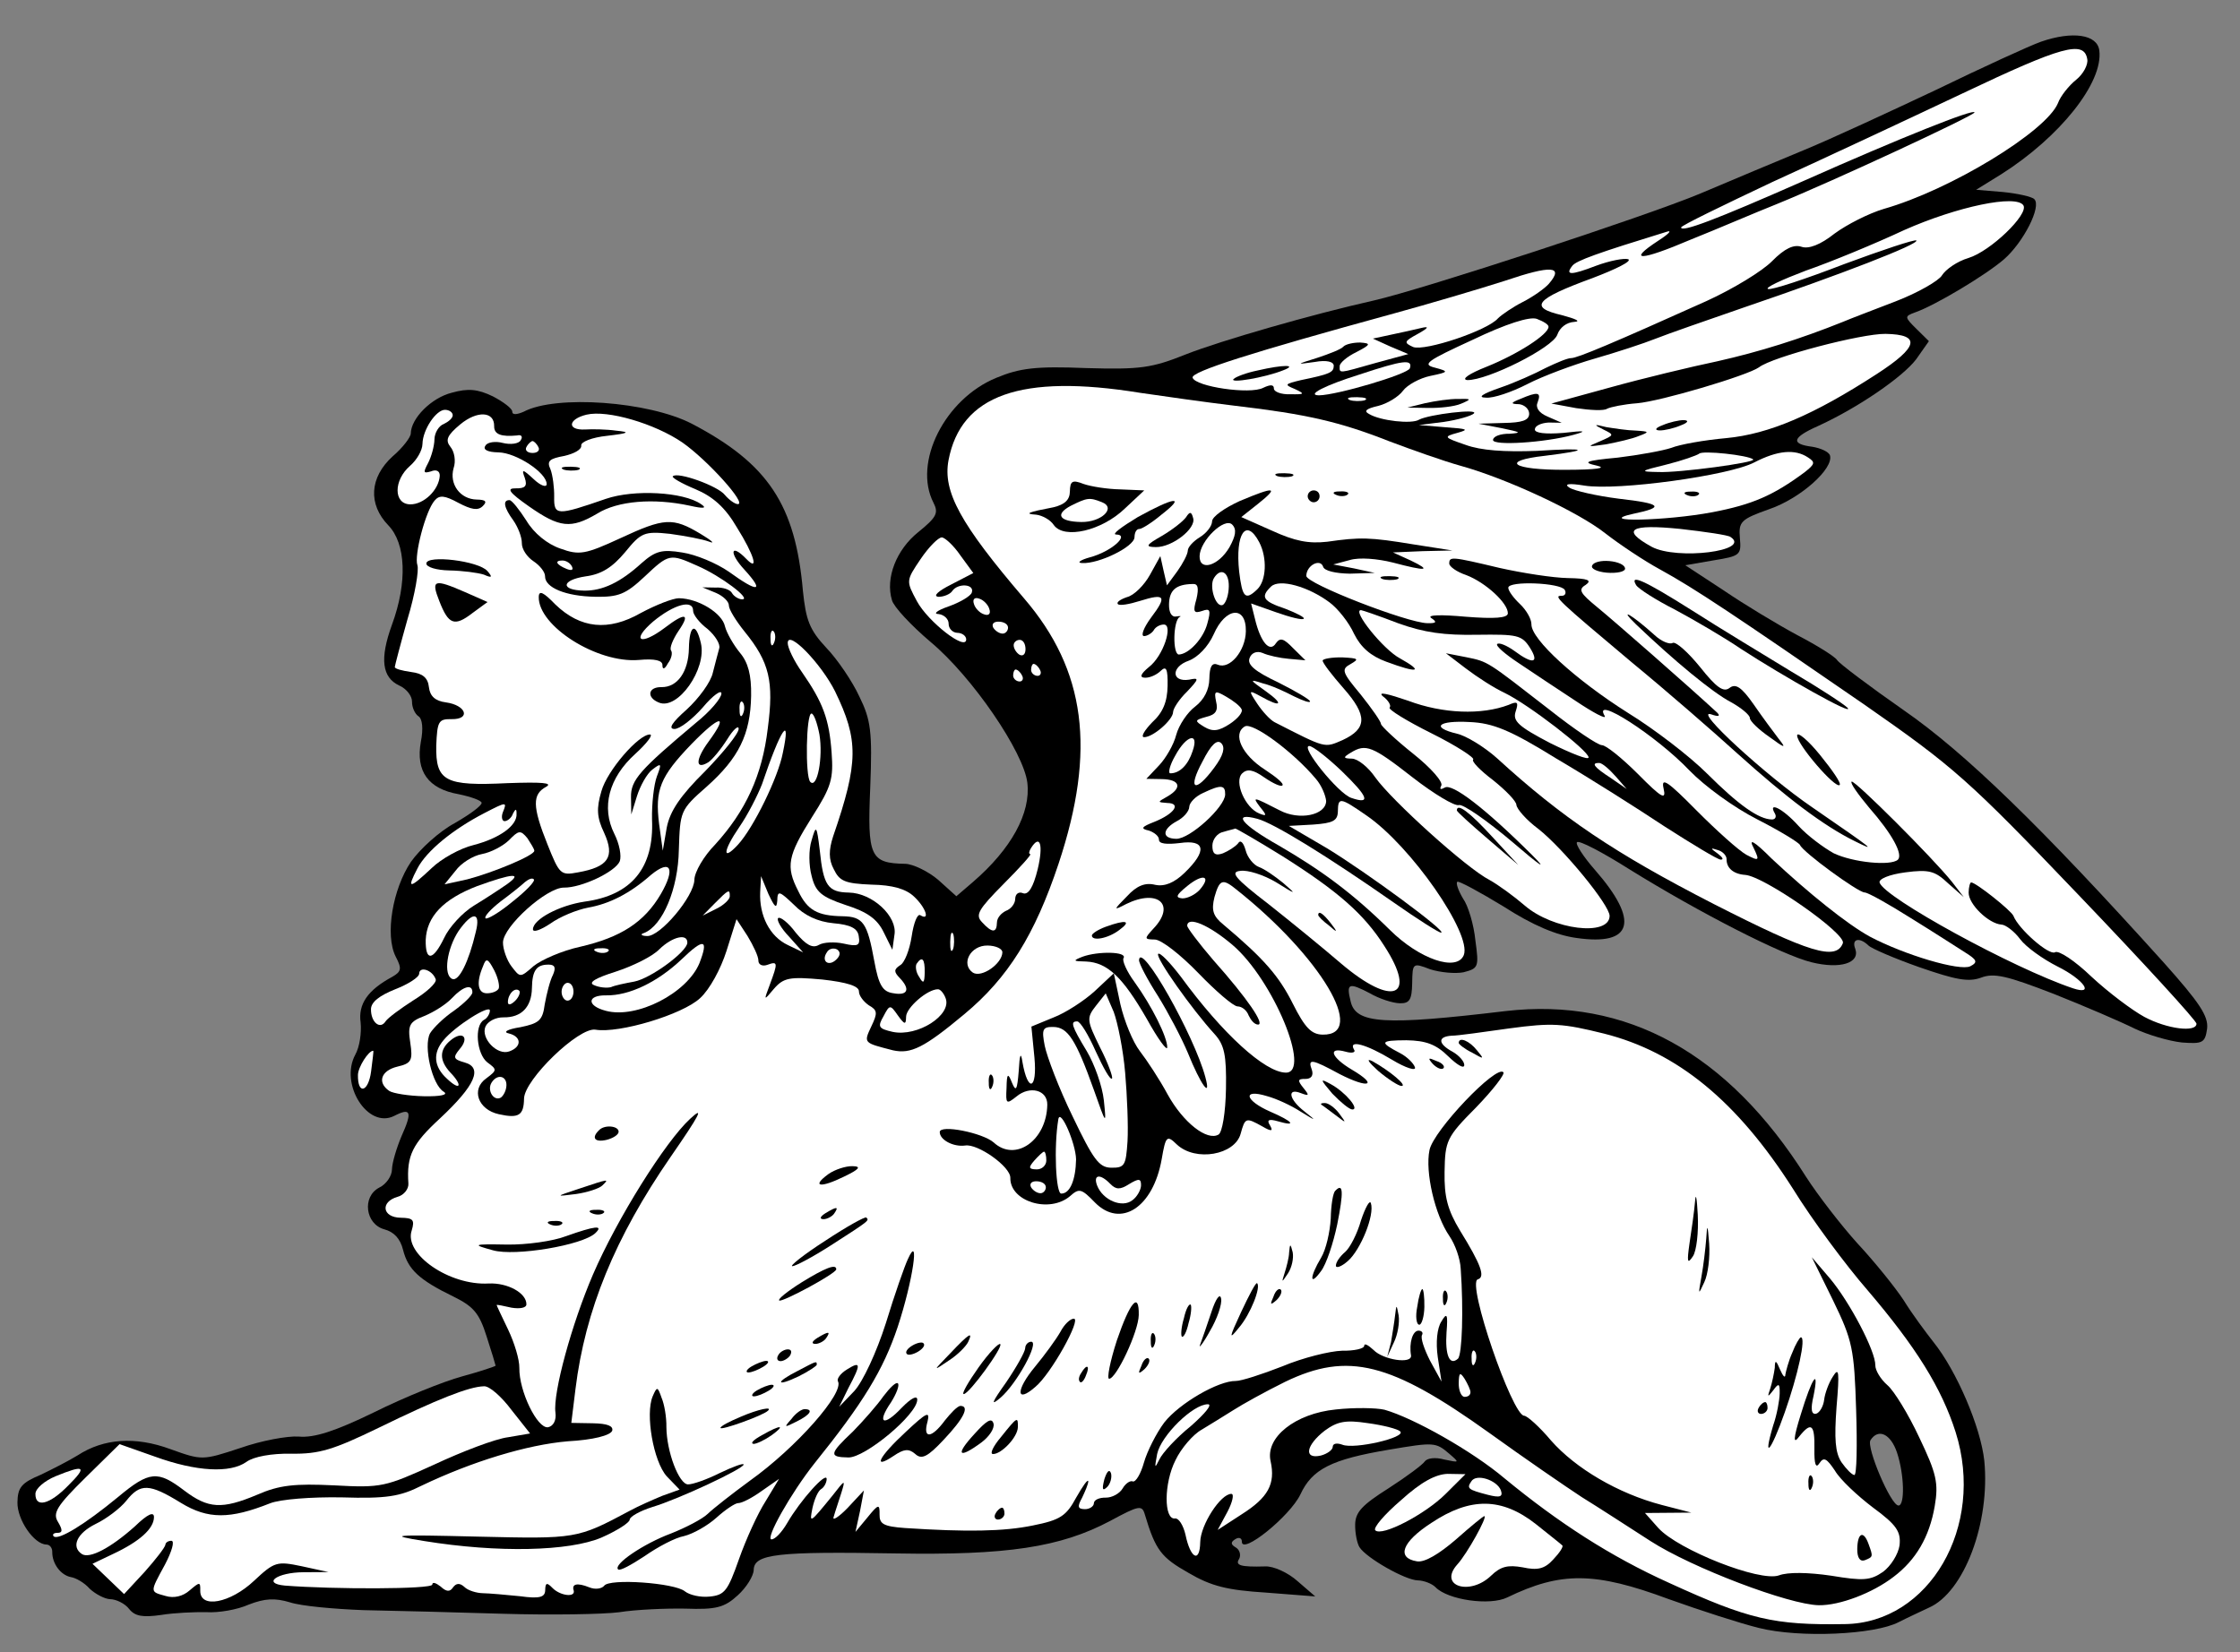 <?xml version="1.0" encoding="UTF-8" standalone="no"?>
<!DOCTYPE svg PUBLIC "-//W3C//DTD SVG 1.1//EN" "http://www.w3.org/Graphics/SVG/1.1/DTD/svg11.dtd">
<svg xmlns:dc="http://purl.org/dc/elements/1.1/" version="1.1" xmlns:xl="http://www.w3.org/1999/xlink" xmlns="http://www.w3.org/2000/svg" viewBox="33.75 63 317.25 234" width="317.25" height="234">
  <rect x="33.75" y="63" width="317.25" height="234" fill="#808080" stroke="none"/>
  <defs>
    <clipPath id="artboard_clip_path">
      <path d="M 33.75 63 L 351 63 L 351 297 L 33.75 297 Z"/>
    </clipPath>
  </defs>
  <g id="Sphinx,_Greek,_Couchant" stroke="none" stroke-opacity="1" stroke-dasharray="none" fill="none" fill-opacity="1">
    <title>Sphinx, Greek, Couchant</title>
    <g id="Sphinx,_Greek,_Couchant_Layer_2" clip-path="url(#artboard_clip_path)">
      <title>Layer 2</title>
      <g id="Group_3">
        <g id="Graphic_166">
          <path d="M 322.84 68.899 C 321.23 69.461 314.522 72.544 307.981 75.715 C 301.442 78.801 293.035 82.698 289.302 84.233 C 285.569 85.768 278.866 88.599 274.454 90.459 C 266.902 93.612 235.473 103.929 228.285 105.573 C 219.575 107.526 206.623 111.259 201.704 113.195 C 196.869 115.132 195.265 115.356 187.604 115.139 C 180.45 114.845 178.17 115.142 174.861 116.516 C 167.565 119.506 163.028 128.523 165.961 134.218 C 166.694 135.662 166.431 136.247 163.782 138.391 C 160.707 140.864 159.121 144.88 160.077 148.013 C 160.313 148.943 162.794 151.598 165.533 153.92 C 171.51 158.909 178.736 169.564 179.251 173.869 C 179.765 178.173 176.981 183.263 171.508 187.968 L 169.2 189.949 L 166.629 187.63 C 165.218 186.427 163.047 185.378 161.952 185.359 C 156.984 185.272 156.579 184.338 157.004 174.491 C 157.31 166.579 157.085 164.975 155.459 161.661 C 154.485 159.539 152.35 156.385 150.778 154.757 C 148.38 152.188 147.899 150.832 147.466 146.698 C 146.414 134.55 142.558 128.671 131.707 123.007 C 125.613 119.868 112.491 118.881 107.9 121.328 C 106.966 121.733 106.291 121.805 106.3 121.3 C 106.307 120.879 105.06 119.931 103.558 119.146 C 101.386 118.098 100.04 117.99 97.755 118.624 C 94.879 119.332 91.965 122.229 91.926 124.418 C 91.918 124.923 90.797 126.42 89.343 127.658 C 86.09 130.634 85.856 134.42 88.752 137.418 C 91.234 139.988 91.475 145.468 89.264 151.493 C 87.495 156.348 87.87 158.965 90.293 160.103 C 91.296 160.541 92.12 161.567 92.106 162.409 C 92.092 163.166 92.497 164.1 92.997 164.446 C 93.58 164.793 93.724 166.227 93.354 168.074 C 92.607 172.272 94.417 174.746 98.7 175.495 C 100.462 175.863 101.969 176.394 101.963 176.731 C 101.956 177.152 100.25 178.386 98.123 179.612 C 95.997 180.754 93.258 183.233 91.963 185.064 C 89.369 188.893 88.244 195.443 89.791 198.502 C 90.688 200.203 90.596 200.622 89.32 201.358 C 85.834 203.234 84.451 205.232 84.827 207.849 C 84.97 209.284 84.682 211.3 84.074 212.385 C 81.811 216.556 85.827 222.944 89.566 221.072 C 91.945 219.85 92.188 220.444 90.61 223.954 C 89.907 225.626 89.281 227.721 89.265 228.647 C 89.249 229.573 88.47 230.739 87.451 231.227 C 84.986 232.531 85.507 236.415 88.19 237.135 C 89.532 237.496 90.442 238.438 90.835 240.045 C 91.544 242.837 93.119 244.297 97.963 246.655 C 100.802 248.053 101.628 248.994 102.666 252.297 C 103.385 254.499 103.942 256.362 103.941 256.446 C 103.939 256.53 101.821 257.251 99.198 257.964 C 96.574 258.676 90.975 260.937 86.727 263.052 C 81.205 265.736 78.241 266.695 76.054 266.488 C 74.456 266.376 70.738 267.069 67.771 268.112 C 62.434 269.872 62.35 269.871 57.914 268.277 C 52.892 266.421 48.422 266.764 44.759 269.142 C 43.567 269.88 41.187 271.101 39.488 271.914 C 36.773 273.046 36.256 273.711 36.22 275.816 C 36.177 278.258 38.559 281.753 40.327 281.784 C 40.832 281.792 41.16 282.303 41.151 282.809 C 41.122 284.493 42.357 286.115 43.784 286.392 C 44.456 286.488 45.708 287.184 46.451 288.039 C 47.279 288.812 48.615 289.509 49.373 289.522 C 50.215 289.537 51.468 290.148 52.044 290.916 C 52.868 291.941 53.96 292.129 56.578 291.754 C 58.436 291.449 61.302 291.331 62.986 291.36 C 64.668 291.474 67.372 291.015 68.985 290.286 C 71.274 289.399 72.707 289.34 74.802 289.966 C 76.393 290.499 81.103 290.918 85.227 291.074 C 89.437 291.148 98.277 291.386 105.012 291.588 C 111.747 291.79 119.161 291.667 121.44 291.37 C 123.805 290.99 128.02 290.811 130.799 290.859 C 135.176 291.02 136.361 290.704 138.244 288.968 C 139.442 287.894 140.482 286.227 140.496 285.385 C 140.536 283.112 143.827 282.748 160.584 283.04 C 176.33 283.315 183.93 282.184 190.987 278.433 C 195.068 276.23 195.49 276.153 195.888 277.508 C 197.4 282.588 198.224 283.613 202.061 285.786 C 205.312 287.696 207.577 288.241 213.046 288.589 L 220.027 289.132 L 217.538 286.983 C 216.211 285.78 214.122 284.817 212.942 284.881 C 209.403 284.987 208.649 284.722 209.255 283.806 C 209.516 283.305 209.361 282.544 208.777 282.197 C 208.027 281.763 208.033 281.426 208.714 281.017 C 209.225 280.689 209.643 280.864 209.634 281.37 C 209.6 283.306 216.435 277.782 217.921 274.692 C 219.584 271.099 222.303 269.715 230.498 268.341 C 236.833 267.273 237.086 267.277 238.995 268.911 C 240.488 270.2 240.488 270.2 238.306 269.741 C 237.049 269.382 235.867 269.53 235.522 270.029 C 235.262 270.446 232.958 272.175 230.402 273.815 C 226.655 276.192 225.711 277.186 225.68 278.954 C 225.658 280.217 225.97 281.655 226.298 282.166 C 227.281 283.699 232.786 286.828 234.554 286.858 C 235.396 286.873 236.568 287.315 237.064 287.829 C 238.802 289.628 244.767 290.49 247.231 289.27 C 254.791 285.611 259.592 285.611 270.053 289.5 C 274.489 291.093 280.268 292.963 282.868 293.598 C 288.655 295.046 299.276 294.558 302.677 292.764 C 303.951 292.113 305.904 291.22 306.923 290.733 C 311.931 288.546 315.641 278.672 314.784 269.897 C 314.276 265.171 310.878 257.194 307.58 253.094 C 306.509 251.727 304.534 249.082 303.387 247.209 C 302.157 245.334 299.189 241.661 296.791 239.092 C 294.477 236.525 291.183 232.256 289.543 229.7 C 278.478 212.156 264.129 204.241 246.996 206.216 C 229.777 208.274 225.738 208.035 225.036 204.822 C 224.407 202.284 224.747 202.121 227.752 203.69 C 229.086 204.471 231.012 205.095 232.022 205.112 C 233.37 205.136 233.715 204.636 233.756 202.279 C 233.806 199.416 233.808 199.332 236.318 200.302 C 237.742 200.748 239.844 200.953 241.027 200.721 C 243.143 200.168 243.23 200.001 242.707 196.202 C 242.492 194.008 241.697 191.299 240.957 190.275 C 240.302 189.169 239.901 188.067 240.156 187.903 C 240.327 187.738 243.248 189.305 246.665 191.386 C 250.83 194.07 254.174 195.476 257.031 195.862 C 265.013 197.012 266.001 193.492 259.642 186.222 C 257.991 184.34 256.843 182.551 257.1 182.303 C 257.358 181.97 260.697 183.713 264.529 186.139 C 274.445 192.292 286.216 198.309 290.326 199.307 C 294.351 200.304 297.231 199.428 296.508 197.394 C 295.944 195.952 297.127 195.72 298.369 196.921 C 298.783 197.349 302.043 198.754 305.559 199.994 C 310.666 201.768 312.513 202.137 314.293 201.495 C 316.159 200.769 318.004 201.222 324.613 203.78 C 329.046 205.542 334.146 207.737 336.067 208.697 C 337.904 209.571 340.921 210.466 342.771 210.667 C 345.715 210.887 346.055 210.725 346.342 208.708 C 346.542 206.943 345.311 205.068 340.189 199.335 C 322.92 180.167 312.07 169.617 303.331 163.569 C 298.505 160.2 294.265 157.009 293.937 156.498 C 293.609 155.987 291.109 154.427 288.271 152.946 C 285.518 151.466 280.767 148.603 277.853 146.615 L 272.44 143.067 L 276.411 142.378 C 280.212 141.771 280.383 141.606 280.172 139.243 C 279.96 136.881 280.303 136.55 284.371 135.105 C 288.778 133.582 293.484 129.368 292.927 127.506 C 292.767 126.997 291.597 126.472 290.421 126.283 C 287.312 125.891 287.58 124.97 291.231 123.349 C 296.919 120.753 303.228 116.399 305.125 113.905 L 306.939 111.326 L 305.2 109.611 C 303.461 107.896 303.462 107.811 304.988 107.248 C 307.785 106.287 315.02 101.949 317.586 99.719 C 320.323 97.324 322.938 92.232 321.861 91.203 C 321.53 90.86 319.517 90.404 317.415 90.198 L 313.63 89.88 L 317.206 87.668 C 325.468 82.422 331.667 74.696 331.073 70.138 C 330.776 67.858 327.247 67.376 322.84 68.899 Z M 302.422 268.755 L 302.422 268.755 C 303.462 271.889 303.554 276.271 302.628 276.255 C 301.533 276.235 298.055 268.005 298.662 267.004 C 299.788 265.255 301.541 266.128 302.422 268.755 Z" fill="black"/>
        </g>
        <g id="Graphic_165">
          <path d="M 329.367 71.371 C 329.522 72.132 328.825 73.468 327.8 74.292 C 326.775 75.116 325.569 76.612 325.215 77.616 C 323.545 81.63 310.008 89.901 300.527 92.599 C 298.41 93.236 295.351 94.783 293.559 96.099 C 291.595 97.665 289.899 98.31 288.894 97.955 C 287.805 97.599 286.532 98.167 284.732 99.988 C 283.359 101.396 279.188 103.934 275.452 105.638 C 262.293 111.557 257.117 113.741 256.275 113.726 C 255.77 113.717 254.242 114.364 252.714 115.096 C 251.183 115.911 248.297 117.209 246.179 117.93 C 243.636 118.812 242.954 119.305 244.217 119.327 C 245.226 119.429 247.852 118.549 250.062 117.408 C 252.272 116.267 256.596 114.658 259.643 113.785 C 262.691 112.912 266.588 111.632 268.199 110.986 C 269.811 110.341 275.573 108.335 280.912 106.491 C 294.554 101.844 305.578 97.572 305.166 97.06 C 304.916 96.887 300.341 98.408 294.916 100.419 C 289.489 102.514 284.66 104.114 284.157 103.937 C 283.655 103.76 286.117 102.623 289.509 101.335 C 292.983 100.132 299.262 97.546 303.423 95.598 C 310.893 92.275 319.347 90.485 320.33 92.102 C 321.065 93.379 315.668 98.591 312.535 99.547 C 310.926 100.024 309.306 101.175 308.786 102.008 C 308.351 102.759 305.374 104.476 302.236 105.684 C 299.098 106.893 295.707 108.181 294.773 108.586 C 288.751 111.008 282.907 112.843 276.988 114.172 C 273.268 114.949 266.417 116.598 261.846 117.866 L 253.467 120.163 L 256.994 120.814 C 258.926 121.1 260.945 121.22 261.372 120.89 C 261.882 120.647 263.742 120.258 265.597 120.122 C 268.971 119.844 281.248 116.184 282.869 115.033 C 284.748 113.549 297.44 110.233 300.808 110.292 C 305.86 110.38 305.492 112.143 299.529 115.997 C 290.669 121.739 284.304 124.491 278.229 125.059 C 275.108 125.342 271.644 125.955 270.456 126.44 C 269.27 126.84 265.89 127.455 262.852 127.823 C 258.296 128.249 257.786 128.493 259.884 128.95 C 261.478 129.315 259.789 129.538 255.494 129.548 C 247.912 129.584 246.082 128.288 252.58 127.559 C 259.164 126.748 258.665 126.402 251.413 126.865 C 246.778 127.037 243.497 126.811 241.321 126.015 C 238.223 124.95 238.14 124.865 240.171 124.311 C 241.864 123.835 241.613 123.746 238.5 123.523 L 234.716 123.205 L 238.261 122.761 C 240.288 122.46 242.15 121.902 242.493 121.572 C 243.264 120.827 236.089 121.712 234.729 122.447 C 233.707 123.103 229.251 122.604 227.667 121.65 C 226.833 121.214 227.26 120.884 228.951 120.493 C 230.22 120.178 231.838 119.196 232.442 118.364 C 233.046 117.532 234.832 116.553 236.353 116.242 C 238.974 115.698 238.975 115.614 236.963 115.074 C 235.118 114.62 235.8 114.127 242.339 111.124 C 247.095 108.849 250.398 107.812 251.403 108.166 C 252.323 108.519 253.073 108.953 253.068 109.29 C 253.048 110.385 248.704 113.173 244.293 114.949 C 241.834 115.917 240.64 116.738 241.565 116.838 C 244.428 116.888 253.69 112.249 254.312 110.407 C 254.666 109.402 255.605 108.661 256.702 108.596 C 257.714 108.529 256.962 108.179 254.949 107.638 C 250.252 106.546 251.114 105.382 259.252 102.407 C 262.644 101.119 264.938 99.98 264.353 99.717 C 263.766 99.538 261.738 99.924 259.788 100.648 C 256.227 102.017 255.385 102.003 256.419 100.673 C 256.937 99.924 260.157 98.801 269.727 95.852 C 270.659 95.531 270.143 96.112 268.61 97.096 C 264.094 100.049 266.033 99.999 273.246 96.924 C 276.893 95.471 282.325 93.124 285.378 91.913 C 293.522 88.602 313.393 79.347 313.4 78.926 C 313.41 78.337 302.893 82.533 289.226 88.611 C 276.748 94.121 271.83 95.973 271.844 95.215 C 271.848 94.962 277.71 92.117 284.759 88.786 C 291.89 85.542 304.034 79.857 311.763 76.202 C 325.777 69.54 328.909 68.668 329.367 71.371 Z" fill="#FFFFFF"/>
        </g>
        <g id="Graphic_164">
          <path d="M 253.089 103.226 C 252.488 103.889 250.868 105.04 249.423 105.773 C 247.978 106.506 246.444 107.574 245.929 108.071 C 244.467 109.814 235.571 112.775 233.898 112.156 C 232.561 111.543 232.564 111.375 234.519 110.314 C 236.135 109.416 236.224 109.165 234.955 109.479 C 234.024 109.716 232.165 110.105 230.727 110.416 L 228.191 110.962 L 230.698 112.1 L 233.206 113.155 L 228.552 114.421 C 223.219 115.929 223.472 115.933 223.491 114.838 C 223.498 114.417 224.525 113.509 225.884 112.859 C 227.924 111.799 227.927 111.631 226.412 111.52 C 225.486 111.504 224.387 111.738 224.044 112.069 C 223.7 112.484 222.004 113.128 220.31 113.688 C 217.261 114.645 217.261 114.645 219.963 114.271 C 221.653 113.964 222.659 114.234 222.649 114.824 C 222.632 115.75 222.123 115.994 217.981 116.848 C 215.697 117.398 215.611 117.48 217.117 118.096 C 218.621 118.796 218.535 118.879 216.514 118.844 C 215.165 118.905 214.162 118.466 214.17 118.045 C 214.18 117.455 213.675 117.447 212.655 117.934 C 210.785 118.912 203.056 117.767 202.657 116.496 C 202.419 115.65 210.974 112.935 231.201 107.392 C 236.11 106.046 243.137 103.979 246.864 102.781 C 253.473 100.537 255.324 100.654 253.089 103.226 Z" fill="#FFFFFF"/>
        </g>
        <g id="Graphic_163">
          <path d="M 233.424 115.18 C 233.072 116.016 223.166 118.96 220.554 118.999 C 218.702 118.966 221.421 117.582 226.249 116.066 C 232.518 113.985 233.868 113.84 233.424 115.18 Z" fill="#FFFFFF"/>
        </g>
        <g id="Graphic_162">
          <path d="M 195.208 118.64 C 198.484 119.119 204.534 119.982 208.652 120.475 C 218.823 121.664 223.521 122.756 230.464 125.489 C 233.728 126.725 238.248 128.32 240.511 128.949 C 247.05 130.748 257.243 135.474 261.148 138.574 C 263.142 140.125 266.639 142.461 268.892 143.679 C 273.814 146.376 279.476 150.181 297.786 162.798 C 310.435 171.61 312.509 173.415 328.143 189.776 C 337.324 199.37 344.846 207.587 344.839 208.008 C 344.816 209.271 340.698 208.778 337.443 207.037 C 335.691 206.079 332.366 203.579 329.962 201.347 C 327.643 199.116 325.311 197.56 324.8 197.888 C 323.949 198.378 319.635 194.597 318.91 192.731 C 318.586 191.967 313.602 188.006 312.928 187.994 C 312.76 187.991 312.58 188.662 312.566 189.42 C 312.537 191.104 315.437 193.85 317.204 193.965 C 317.793 193.975 319.04 194.923 319.863 196.033 C 320.686 197.142 323.099 198.869 325.186 199.916 C 328.86 201.749 330.504 204.052 327.322 202.985 C 318.865 200.142 300.593 190.137 299.957 188.02 C 299.797 187.512 301.324 186.865 303.604 186.568 C 306.981 186.121 307.818 186.389 309.641 188.105 L 311.881 190.082 L 310.234 187.947 C 307.514 184.53 296.337 173.386 295.995 173.717 C 295.739 173.881 296.89 175.501 298.458 177.381 C 301.761 181.145 303.311 184.036 302.54 184.781 C 301.513 185.689 296.216 185.175 293.459 183.864 C 292.041 183.081 289.713 181.356 288.473 179.987 C 286.242 177.505 284.071 176.456 285.134 178.244 C 285.38 178.669 285.204 179.087 284.699 179.078 C 282.846 179.046 280.017 177.059 275.547 172.602 C 273.063 170.116 267.993 166.237 264.326 163.983 C 256.911 159.305 250.61 153.552 250.647 151.447 C 250.66 150.689 249.925 149.413 249.013 148.554 C 248.102 147.696 247.361 146.672 247.369 146.251 C 247.386 145.241 254.793 145.539 255.365 146.559 C 255.61 146.985 255.435 147.403 254.929 147.394 C 253.666 147.372 254.33 147.973 264.872 156.833 C 269.688 160.791 276.409 166.636 279.808 169.728 C 286.774 175.998 292.011 179.964 296.437 182.147 C 299.61 183.719 299.278 183.46 290.373 177.324 C 283.797 172.83 273.435 163.299 276.115 164.189 C 277.119 164.543 277.457 164.465 276.961 163.951 C 273.065 160.345 262.28 150.892 259.955 148.998 C 257.547 147.019 257.219 146.508 258.325 145.853 C 259.263 145.196 258.678 144.933 255.815 144.883 C 253.71 144.846 249.426 144.182 246.154 143.451 C 239.276 141.815 239.023 141.81 239.006 142.821 C 238.998 143.242 240.08 144.018 241.42 144.463 C 244.181 145.522 247.331 148.441 247.306 149.872 C 247.294 150.546 245.438 150.682 241.317 150.357 C 237.869 150.044 235.847 150.093 236.429 150.525 C 237.345 151.13 237.173 151.296 235.91 151.274 C 233.047 151.224 218.741 145.668 218.76 144.573 C 218.787 143.057 220.741 142.081 221.141 143.267 C 221.3 143.859 222.894 144.224 224.914 144.259 L 228.454 144.152 L 225.517 143.512 L 222.579 142.955 L 224.948 142.322 C 226.303 141.925 228.826 142.137 231.006 142.681 C 235.785 143.944 236.629 143.874 233.538 142.388 L 231.031 141.249 L 235.246 141.07 L 239.459 140.975 L 233.999 140.122 C 227.7 139.086 226.437 139.064 221.708 139.739 C 219.092 140.03 217.161 139.66 213.902 138.171 L 209.556 136.242 L 211.948 134.346 C 214.937 131.956 214.35 131.862 209.343 133.964 C 207.221 134.938 205.43 136.17 205.419 136.844 C 205.407 137.517 204.631 138.514 203.695 139.088 C 202.758 139.661 201.986 140.49 201.977 140.995 C 201.968 141.5 201.271 142.836 200.494 143.917 L 199.027 145.913 L 198.557 143.883 L 198.089 141.769 L 196.61 144.439 C 195.828 145.857 194.37 147.348 193.355 147.583 C 192.423 147.903 191.826 148.314 192.074 148.571 C 192.322 148.828 193.674 148.599 195.198 148.12 C 198.756 147.003 199.085 147.43 196.757 150.506 C 195.722 151.92 195.28 153.091 195.785 153.1 C 196.206 153.107 196.887 152.698 197.147 152.282 C 197.409 151.781 198.088 151.456 198.593 151.465 C 199.941 151.488 198.516 155.927 196.467 157.492 C 195.27 158.482 195.093 158.984 195.935 158.999 C 196.609 159.011 197.542 158.606 198.142 158.027 C 198.913 157.282 199.158 157.707 199.116 160.149 C 199.076 162.423 198.46 163.928 196.919 165.333 C 195.804 166.493 195.283 167.41 195.788 167.419 C 197.051 167.441 199.874 164.964 199.893 163.869 C 199.902 163.364 200.767 162.031 201.881 160.956 C 203.598 159.132 203.601 158.964 202.163 159.276 C 199.63 159.653 199.584 157.462 202.126 156.58 C 203.398 156.097 204.856 154.606 205.644 152.851 C 207.312 149.006 210.265 148.72 210.2 152.425 C 210.152 155.204 207.915 157.86 206.243 157.157 C 205.407 156.806 205.06 157.389 205.029 159.157 C 205.003 160.673 204.304 162.093 203.023 163.081 C 201.914 163.904 200.703 165.736 200.342 167.077 C 199.981 168.503 198.852 170.421 197.908 171.415 L 196.106 173.321 L 198.296 173.359 C 200.906 173.404 201.222 174.589 199.095 175.815 C 197.649 176.632 197.649 176.632 199.079 176.742 C 201.1 176.777 200.063 178.275 197.263 179.405 C 195.398 180.131 195.225 180.38 196.484 180.655 C 197.237 180.921 197.902 181.438 197.893 181.943 C 197.883 182.533 198.976 182.636 200.833 182.416 C 204.464 181.889 204.773 183.495 201.517 186.639 C 200.061 188.045 198.703 188.611 197.36 188.335 C 195.935 187.973 194.747 188.458 193.373 189.95 C 191.401 191.937 191.4 192.022 193.27 191.043 C 197.772 188.848 200.343 191.167 197.083 194.563 C 195.795 195.973 195.794 196.057 197.309 196.083 C 198.236 196.1 200.977 198.253 203.459 200.823 C 205.941 203.394 208.431 205.543 209.02 205.553 C 209.694 205.565 210.357 206.166 210.598 206.844 C 210.923 207.523 211.418 208.122 211.923 208.131 C 212.934 208.148 210.471 204.483 205.597 199.008 C 203.533 196.613 201.887 194.395 201.892 194.142 C 201.917 192.71 205.01 194.028 208.33 196.865 C 214.056 201.766 219.552 215.002 215.847 214.937 C 212.9 214.886 206.93 209.475 201.007 201.37 C 199.443 199.321 198.036 197.865 197.779 198.113 C 197.349 198.611 202.611 206.031 205.751 209.455 C 207.156 210.995 207.468 212.433 207.384 217.232 C 207.326 220.6 206.856 223.372 206.345 223.7 C 204.728 224.682 201.321 222.012 199.116 218.014 C 197.974 215.889 196.169 213.162 195.18 211.881 C 194.192 210.601 192.98 207.631 192.432 205.263 L 191.498 200.867 L 188.758 203.431 C 187.303 204.753 184.662 206.476 182.966 207.12 L 179.827 208.413 L 180.256 212.8 C 180.682 217.356 179.326 217.837 178.56 213.444 C 178.334 211.924 178.158 212.342 178.033 214.698 C 177.817 217.39 177.643 217.724 177.077 216.366 C 176.513 214.925 176.343 215.006 176.306 217.111 C 176.182 219.383 176.265 219.469 177.717 218.315 C 179.597 216.747 182.113 217.381 182.077 219.486 C 181.988 224.538 177.554 227.661 174.487 224.828 C 172.911 223.453 166.867 222.253 166.848 223.347 C 166.829 224.442 168.748 225.486 170.436 225.263 C 172.21 224.957 176.87 228.239 176.842 229.839 C 176.783 233.207 182.397 234.905 185.304 232.429 C 186.588 231.272 186.923 231.362 188.826 233.333 C 192.468 237.018 197.067 234.066 198.283 227.181 C 198.845 223.906 199.016 223.74 200.424 225.113 C 203.076 227.601 208.653 226.604 209.464 223.586 C 210.093 221.323 210.178 221.24 212.514 222.544 C 213.848 223.325 214.102 223.246 213.612 222.395 C 213.12 221.628 213.459 221.465 214.716 221.824 C 217.482 222.631 216.906 221.863 213.645 220.458 C 210.051 218.879 209.659 217.188 213.178 218.26 C 214.52 218.62 216.609 219.583 217.941 220.449 C 220.191 221.836 220.275 221.837 218.531 220.459 C 216.286 218.735 215.979 217.045 217.987 217.838 C 219.158 218.28 219.244 218.197 218.337 217.087 C 217.512 216.061 217.517 215.809 218.611 215.828 C 219.453 215.843 219.799 215.343 219.56 214.581 C 218.915 212.885 219.503 212.98 223.508 215.155 C 227.599 217.248 229.039 216.768 225.204 214.511 C 222.287 212.776 221.724 211.25 224.322 211.969 C 225.244 212.238 225.836 212.079 225.507 211.653 C 224.69 210.206 227.288 210.926 230.872 213.094 C 232.873 214.308 234.381 214.755 234.139 214.162 C 233.979 213.653 233.069 212.711 232.067 212.188 C 229.062 210.62 229.151 210.369 232.942 210.35 C 235.72 210.399 237.143 210.929 238.882 212.644 C 240.124 213.845 241.125 214.452 241.135 213.863 C 241.144 213.357 240.401 212.502 239.483 211.981 C 237.397 210.849 237.331 209.837 239.354 209.704 C 240.112 209.718 243.827 209.193 247.543 208.668 C 253.621 207.848 255.051 207.957 260.922 209.407 C 271.321 212.031 279.79 219.001 287.661 231.352 C 290.446 235.865 295.219 242.265 298.192 245.686 C 305.125 253.809 308.73 259.6 310.727 265.867 C 314.957 279.249 306.969 292.923 295.007 293.052 C 284.981 293.213 281.457 292.394 270.177 287.228 C 261.82 283.46 254.49 278.699 246.851 272.417 C 242.286 268.547 233.945 263.853 229.838 262.687 C 228.664 262.413 225.548 262.359 222.932 262.65 C 217.195 263.224 212.924 266.603 213.707 269.986 C 214.409 273.199 213.365 275.118 209.618 277.495 L 206.21 279.71 L 207.603 277.123 C 208.3 275.787 208.573 274.613 208.152 274.606 C 206.636 274.579 203.78 278.993 203.737 281.435 C 203.684 284.466 202.349 283.769 201.649 280.388 C 201.336 279.035 200.68 278.013 200.174 278.088 C 198.569 278.313 198.576 273.091 200.233 269.835 C 201.021 268.164 202.74 266.172 203.931 265.519 C 205.123 264.782 207.166 263.554 208.443 262.734 C 209.721 261.914 212.953 260.118 215.757 258.735 C 224.676 254.426 230.714 255.964 244.689 265.978 C 249.597 269.517 255.506 273.579 257.755 275.05 C 260.005 276.437 264.419 279.294 267.501 281.285 C 273.415 285.094 287.137 290.303 291.347 290.377 C 294.294 290.428 298.958 288.656 301.946 286.35 C 305.104 283.963 307.014 280.711 307.764 276.344 C 308.327 273.069 308.013 271.716 305.576 266.62 C 304.033 263.308 301.985 259.987 301.072 259.213 C 300.077 258.354 299.341 257.077 299.352 256.404 C 299.388 254.383 295.719 247.412 292.914 244.078 L 290.355 241.085 L 293.364 247.202 C 296.129 252.894 296.361 254.077 296.632 262.673 C 296.796 267.73 296.723 271.94 296.386 271.934 C 296.049 271.928 295.222 271.072 294.564 270.134 C 293.662 268.77 293.527 266.831 293.859 262.288 C 294.283 257.326 294.212 256.567 293.345 257.983 C 292.739 258.899 292.207 260.406 292.108 261.247 C 292.008 262.171 291.487 263.089 290.979 263.248 C 290.302 263.405 290.147 262.644 290.602 260.715 C 291.432 256.602 290.395 258.1 288.786 263.379 C 287.716 266.813 287.701 267.655 288.564 266.491 C 290.286 264.331 290.784 264.761 290.723 268.214 C 290.685 270.403 290.926 271.081 291.446 270.248 C 292.052 269.332 292.468 269.592 293.618 271.296 C 294.353 272.573 296.84 274.89 299.001 276.528 C 302.411 279.03 302.984 279.967 302.782 281.901 C 302.591 283.161 301.552 284.827 300.442 285.65 C 298.652 286.882 297.64 286.949 293.105 286.196 C 289.828 285.717 286.965 285.668 285.694 286.151 C 282.981 287.114 271.438 282.533 268.628 279.451 L 266.728 277.313 L 270.013 277.286 L 273.299 277.259 L 269.106 276.175 C 262.902 274.55 256.899 270.992 253.43 267.057 C 251.78 265.091 250.038 263.545 249.617 263.537 C 247.933 263.508 241.439 244.696 243.048 244.218 C 244.148 243.901 243.505 242.121 240.556 237.352 C 238.755 234.373 238.282 232.512 238.344 228.975 C 238.421 224.597 238.598 224.094 242.799 219.872 C 245.201 217.387 246.924 215.143 246.676 214.886 C 245.685 213.774 236.762 223.136 236.208 225.906 C 235.564 229.011 236.974 235.1 239.027 238.084 C 239.849 239.277 240.571 241.311 240.631 242.744 C 241.036 248.479 240.84 254.877 240.24 255.456 C 239.042 256.53 238.397 254.918 238.621 251.722 C 238.835 249.114 238.671 248.859 237.89 250.193 C 237.284 251.109 237.08 253.127 237.38 255.238 L 237.91 258.7 L 236.277 255.724 C 235.463 254.109 234.901 252.499 235.161 252.082 C 235.336 251.749 235.087 251.492 234.666 251.484 C 233.824 251.47 233.288 253.229 233.594 255.003 C 233.741 256.269 229.625 255.608 228.301 254.237 C 227.555 253.55 226.972 253.203 226.964 253.624 C 226.957 254.045 225.519 254.357 223.835 254.327 C 222.066 254.381 218.259 255.325 215.374 256.538 C 212.49 257.667 209.526 258.626 208.768 258.613 C 206.326 258.57 200.795 261.759 198.642 264.5 C 197.521 265.997 196.212 268.585 195.763 270.178 C 195.314 271.77 194.62 272.937 194.201 272.846 C 193.867 272.672 193.186 273.081 192.751 273.831 C 192.317 274.582 191.212 275.152 190.37 275.137 C 189.444 275.121 188.68 275.445 188.672 275.95 C 188.664 276.371 188.067 276.782 187.394 276.77 C 186.383 276.752 186.305 276.414 187.001 275.163 C 187.438 274.244 187.876 273.241 187.884 272.82 C 187.806 272.482 187.114 273.48 186.159 275.148 C 184.766 277.735 183.913 278.31 180.025 279.084 C 175.883 279.938 170.66 280.016 161.91 279.442 C 158.882 279.22 158.298 278.873 158.322 277.526 C 158.348 276.01 158.18 276.007 156.63 277.918 L 154.909 279.993 L 155.55 277.057 L 156.107 274.118 L 153.789 276.605 C 152.503 277.93 151.566 278.503 151.831 277.834 C 152.011 277.163 152.542 275.656 152.9 274.483 C 153.525 272.473 153.439 272.555 151.629 274.882 C 148.445 278.786 148.359 278.868 148.82 276.602 C 149.095 275.343 149.62 274.173 150.046 273.928 C 150.471 273.683 150.82 273.015 150.829 272.51 C 150.849 271.331 147.069 275.561 145.245 278.73 C 144.464 280.064 143.52 281.058 143.015 281.049 C 142.088 281.033 145.74 274.527 149.099 270.29 C 155.986 261.734 158.847 257.068 160.891 250.955 C 163.025 244.506 164.075 237.449 162.322 241.377 C 161.885 242.296 160.467 246.315 159.216 250.42 C 157.879 254.608 155.955 258.702 154.752 260.028 L 152.608 262.265 L 153.918 259.593 C 155.746 256.171 155.669 255.749 153.711 256.978 C 152.774 257.551 152.256 258.3 152.418 258.64 C 153.401 260.257 146.526 268.055 139.959 272.741 C 137.485 274.551 134.752 276.693 133.981 277.438 C 133.21 278.183 130.83 279.405 128.795 280.211 C 124.895 281.659 120.548 284.616 121.294 285.303 C 121.542 285.56 123.158 284.661 125.032 283.431 C 126.908 282.116 129.374 280.811 130.641 280.58 C 131.91 280.266 133.952 279.122 135.235 277.965 C 136.519 276.809 137.882 275.906 138.303 275.913 C 138.809 275.922 140.253 275.189 141.618 274.202 L 144.091 272.477 L 142.183 275.644 C 141.057 277.393 139.392 281.07 138.418 283.833 C 136.823 288.353 136.391 288.935 134.282 289.151 C 132.932 289.296 131.422 288.933 130.757 288.416 C 129.346 287.212 120.009 286.544 119.316 287.626 C 118.972 288.042 118.042 288.194 117.206 287.842 C 115.45 287.138 114.688 287.377 115.008 288.309 C 115.243 289.324 113.058 289.033 111.983 287.92 C 111.238 287.149 110.986 287.144 110.966 288.239 C 110.949 289.249 110.187 289.489 107.414 289.103 C 105.396 288.9 103.041 288.69 102.115 288.674 C 101.273 288.659 100.016 288.3 99.519 287.786 C 98.856 287.185 98.349 287.26 97.918 287.843 C 97.485 288.509 96.98 288.5 96.151 287.727 C 95.486 287.211 94.984 287.033 94.977 287.454 C 94.965 288.128 80.899 288.135 74.085 287.595 C 70.806 287.285 73.023 285.723 76.73 285.704 L 80.268 285.681 L 76.492 284.857 C 72.967 284.122 72.629 284.2 69.717 286.929 C 66.377 290.072 62.067 290.923 62.112 288.313 C 62.134 287.05 62.05 287.048 60.597 288.286 C 59.656 289.112 58.387 289.427 57.214 289.069 C 54.951 288.44 54.948 288.609 57.123 284.604 C 58.082 282.767 58.529 281.259 58.024 281.25 C 57.603 281.243 57.178 281.488 57.172 281.825 C 57.08 282.244 55.788 283.906 54.241 285.648 L 51.323 288.798 L 49.086 286.653 L 46.849 284.509 L 49.737 283.127 C 53.559 281.341 55.528 279.522 55.556 277.922 C 55.57 277.08 54.722 277.402 52.837 279.222 C 49.415 282.279 46.44 283.828 45.357 283.135 C 43.775 282.096 44.651 280.174 47.284 278.873 C 48.813 278.141 50.776 276.66 51.638 275.58 C 53.618 273.087 54.881 273.109 59.381 275.883 C 63.215 278.224 66.332 278.195 72.015 275.935 C 73.457 275.371 77.842 275.026 82.137 275.101 C 88.451 275.296 90.393 274.993 93.452 273.446 C 100.587 270.033 108.378 267.642 114.198 267.154 C 117.739 266.963 120.193 266.332 120.457 265.663 C 120.637 264.992 119.801 264.64 117.696 264.604 L 114.665 264.551 L 115.254 259.76 C 116.628 248.582 120.851 238.295 128.715 226.893 C 132.862 220.901 133.559 219.565 131.505 221.467 C 127.995 224.691 121.15 235.605 117.727 243.547 C 114.742 250.486 112.044 260.294 112.416 263.08 C 112.566 264.177 112.13 265.012 111.369 265.167 C 109.849 265.393 107.247 260.041 107.305 256.757 C 107.325 255.579 106.608 253.208 105.715 251.339 C 104.821 249.47 104.089 247.942 104.091 247.857 C 104.092 247.773 105.016 247.958 106.19 248.231 C 107.366 248.42 108.295 248.268 108.304 247.762 C 108.332 246.163 105.662 244.684 102.965 244.805 C 97.4 245.129 90.909 240.636 92.062 237.287 C 92.51 235.779 92.261 235.522 90.493 235.491 C 87.883 235.446 87.584 233.25 90.039 232.535 C 90.97 232.299 91.66 231.384 91.589 230.625 C 91.321 226.661 92.192 224.992 96.045 221.438 C 101.097 216.725 102.151 214.216 99.553 213.497 C 97.96 213.048 97.88 212.794 98.827 211.631 C 100.288 209.972 99.295 208.944 97.586 210.346 C 95.963 211.666 95.936 213.181 97.507 214.893 C 99.327 216.778 98.975 217.614 97.069 215.812 C 95.162 214.094 95.028 212.155 96.576 210.329 C 98.211 208.336 103.15 205.221 103.134 206.147 C 103.127 206.568 102.778 207.236 102.269 207.48 C 100.907 208.298 101.259 212.263 102.754 213.469 C 104.168 214.504 104.166 214.588 102.63 215.741 C 100.413 217.302 101.457 220.184 104.394 220.825 C 107.247 221.465 107.929 220.971 107.97 218.613 C 108.017 215.919 115.728 208.473 118.08 208.851 C 121.439 209.415 130.415 206.708 132.898 204.393 C 134.267 203.153 135.834 200.233 136.636 197.72 L 138.063 193.196 L 139.621 195.582 C 140.44 196.944 141.171 198.473 141.161 199.062 C 141.151 199.652 141.736 199.914 142.414 199.674 C 143.94 199.111 143.935 199.363 142.786 202.46 C 141.903 204.803 141.903 204.803 143.365 203.059 C 144.74 201.483 145.585 201.329 150.211 201.747 C 153.741 202.145 155.417 202.68 155.403 203.438 C 155.393 204.027 156.052 204.881 156.801 205.4 C 158.052 206.095 158.045 206.516 157.171 208.354 C 156.033 210.777 156.035 210.693 160.227 211.777 C 162.745 212.326 164.613 211.432 170.34 206.647 C 176.494 201.532 180.306 195.45 183.684 185.317 C 189.018 169.238 187.531 157.926 178.78 147.75 C 169.783 137.232 167.252 132.64 168.088 128.19 C 169.849 118.956 178.325 115.903 195.208 118.64 Z" fill="#FFFFFF"/>
        </g>
        <g id="Graphic_161">
          <path d="M 227.028 119.701 C 226.435 119.859 225.425 119.842 224.923 119.664 C 224.338 119.402 224.762 119.241 225.94 119.261 C 227.119 119.282 227.537 119.457 227.028 119.701 Z" fill="#FFFFFF"/>
        </g>
        <g id="Graphic_160">
          <path d="M 97.868 121.827 C 97.86 122.248 97.262 122.743 96.583 123.068 C 95.905 123.308 95.298 124.309 95.281 125.235 C 95.264 126.245 94.816 127.754 94.381 128.588 C 93.683 129.924 93.68 130.092 94.781 129.774 C 95.545 129.451 96.046 129.712 96.034 130.386 C 95.914 132.405 93.772 134.474 91.836 134.44 C 89.478 134.399 89.453 131.029 91.847 128.965 C 92.788 128.139 93.569 126.805 93.586 125.879 C 93.621 123.858 95.523 121.028 96.786 121.05 C 97.376 121.06 97.875 121.406 97.868 121.827 Z" fill="#FFFFFF"/>
        </g>
        <g id="Graphic_159">
          <path d="M 103.737 123.361 C 103.716 124.54 104.721 124.894 106.999 124.681 C 107.591 124.523 107.838 124.864 107.492 125.364 C 107.231 125.865 106.049 126.012 104.959 125.741 C 103.953 125.47 102.771 125.618 102.51 126.119 C 102.078 126.701 102.83 127.051 104.346 127.078 C 106.872 127.122 111.202 129.977 111.174 131.577 C 111.165 132.082 110.328 131.815 109.333 130.871 C 107.759 129.411 107.59 129.408 108.073 130.68 C 108.474 131.867 108.131 132.197 106.784 132.174 C 105.437 132.15 105.847 132.747 108.676 134.734 C 113.004 137.757 114.6 137.954 118.345 135.745 C 121.24 133.942 126.301 133.525 131.42 134.625 C 133.434 135.082 133.94 135.006 133.024 134.401 C 130.528 132.673 123.543 132.298 119.561 133.66 C 112.612 136.066 112.191 136.059 112.238 133.364 C 112.26 132.101 112.038 130.328 111.716 129.48 C 111.147 128.291 111.574 127.962 113.687 127.578 C 115.04 127.264 116.145 126.694 116.071 126.103 C 115.995 125.596 117.607 124.951 119.716 124.735 C 122.839 124.368 123.095 124.204 120.993 123.999 C 119.648 123.807 117.628 123.772 116.616 123.838 C 114.002 123.961 114.199 122.364 116.821 121.736 C 119.781 121.03 126.485 123 130.397 125.679 C 133.975 128.184 139.594 134.431 138.246 134.408 C 137.825 134.4 136.994 133.796 136.416 133.112 C 135.428 131.832 129.736 129.795 129.05 130.457 C 128.795 130.621 130.296 131.489 132.219 132.281 C 134.728 133.336 136.469 134.882 138.105 137.69 C 140.563 141.608 141.279 144.063 139.458 142.178 C 137.225 139.865 136.947 141.292 139.179 143.689 C 142.072 146.856 141.143 147.008 136.984 143.988 C 135.237 142.778 132.31 141.548 130.378 141.261 C 127.522 140.79 126.592 141.027 124.624 142.761 C 121.628 145.489 119.08 146.707 116.47 146.662 C 113.102 146.603 113.211 145.173 116.674 144.644 C 118.953 144.347 120.486 143.363 122.293 141.204 C 124.531 138.464 124.956 138.219 128.655 138.62 C 130.756 138.91 133.274 139.375 134.195 139.728 C 135.115 140.081 134.535 139.565 132.951 138.611 C 129.033 136.268 127.853 136.332 121.569 139.255 C 116.644 141.527 115.799 141.681 113.12 140.707 C 111.278 140.086 109.368 138.536 108.304 136.749 C 107.32 135.216 106.249 133.849 105.912 133.843 C 104.902 133.826 105.135 134.925 106.452 136.716 C 107.109 137.655 107.674 139.096 107.659 139.938 C 107.644 140.78 108.383 141.888 109.299 142.494 C 110.215 143.099 110.957 144.039 110.946 144.628 C 110.918 146.228 113.845 147.458 118.055 147.532 C 121.339 147.589 122.357 147.186 125.011 144.705 C 128.522 141.397 128.607 141.399 132.535 143.152 C 135.795 144.557 140.285 147.92 138.853 147.895 C 138.348 147.886 137.682 147.453 137.437 147.028 C 137.193 146.518 136.104 146.162 135.092 146.229 L 133.24 146.197 L 135.163 146.988 C 136.166 147.427 136.995 148.199 136.985 148.789 C 136.976 149.294 137.958 150.912 139.195 152.449 C 142.741 156.807 143.367 159.513 142.493 166.152 C 141.702 172.876 139.34 177.889 135.047 182.615 C 133.417 184.271 132.115 186.523 132.095 187.617 C 132.054 189.975 127.238 195.703 125.387 195.586 C 124.544 195.571 124.38 195.316 124.973 195.158 C 127.602 194.109 129.798 188.925 129.895 183.367 C 130.075 177.896 130.078 177.727 133.842 174.424 C 138.377 170.376 140.035 167.035 140.131 161.562 C 140.182 158.615 139.708 156.838 138.553 155.47 C 137.645 154.359 136.664 152.658 136.428 151.727 C 136.039 149.867 132.706 147.788 129.928 147.739 C 129.086 147.724 126.626 148.692 124.501 149.834 C 119.907 152.449 115.955 152.044 112.393 148.612 C 110.738 146.899 110.07 146.55 110.053 147.561 C 109.981 151.687 118.311 156.97 124.216 156.483 C 126.494 156.271 127.584 156.542 127.572 157.216 C 127.561 157.889 127.899 157.811 128.335 156.976 C 128.852 156.312 129.035 155.473 128.788 155.131 C 128.541 154.79 129.069 153.536 129.847 152.37 C 131.575 149.874 130.82 149.692 127.918 151.915 C 124.418 154.55 123.084 153.768 126.248 151.044 C 129.239 148.569 131.947 147.859 131.918 149.543 C 131.909 150.048 132.815 151.243 133.979 152.106 C 135.057 153.051 135.794 154.243 135.616 154.829 C 135.437 155.416 135.074 156.926 134.713 158.267 C 134.437 159.61 132.712 161.938 131 163.509 C 128.947 165.326 128.341 166.242 129.268 166.258 C 130.025 166.271 131.819 164.871 133.28 163.212 C 134.742 161.468 135.935 160.647 135.925 161.236 C 135.913 161.91 134.28 163.819 132.315 165.385 C 124.365 172.068 123.077 173.478 123.119 175.921 L 123.16 178.365 L 123.964 175.767 C 124.41 174.343 125.367 172.591 126.135 172.015 C 127.416 171.027 127.498 171.112 126.792 172.953 C 126.351 174.125 126.05 176.899 126.096 179.09 C 126.398 185.917 123.213 189.821 116.543 190.715 C 112.996 191.243 109.256 193.199 109.231 194.63 C 109.222 195.135 110.324 194.734 111.688 193.831 C 113.053 192.844 115.428 191.875 117.034 191.566 C 120.075 191.029 122.965 189.564 125.959 186.92 C 128.779 184.611 129.427 186.054 127.343 189.64 C 124.999 193.642 121.677 195.774 115.926 197.106 C 113.39 197.651 110.419 198.947 109.309 199.854 C 107.427 201.506 107.427 201.506 106.192 199.884 C 105.533 199.03 104.971 197.42 104.987 196.493 C 105.027 194.22 111.188 188.684 113.63 188.727 C 116.072 188.769 120.913 186.495 121.528 184.99 C 121.794 184.237 121.487 182.547 120.754 181.102 C 118.882 177.363 119.966 173.171 123.731 169.783 C 125.358 168.295 126.306 167.049 125.801 167.04 C 124.201 167.012 119.731 172.156 118.922 175.09 C 118.205 177.52 118.268 178.784 119.324 180.993 C 120.865 184.389 119.914 185.804 115.605 186.571 C 113.154 187.034 112.989 186.863 111.294 182.622 C 109.114 177.193 109.144 175.509 111.1 174.448 C 112.12 173.876 110.438 173.763 105.634 173.931 C 96.782 174.366 95.447 173.669 95.535 168.617 C 95.679 165.166 95.854 164.832 97.706 164.865 C 100.485 164.913 99.762 162.879 96.905 162.492 C 95.392 162.297 94.646 161.611 94.5 160.345 C 94.355 158.994 93.608 158.392 92.011 158.195 C 90.666 158.004 89.66 157.733 89.665 157.481 C 89.668 157.312 90.48 154.21 91.468 150.69 C 92.54 147.171 93.106 143.727 92.865 143.049 C 92.383 141.693 94.009 135.404 95.298 133.911 C 95.987 133.08 96.743 133.178 98.662 134.222 C 100.498 135.181 101.422 135.365 102.107 134.703 C 102.792 134.042 102.544 133.785 101.281 133.762 C 98.924 133.721 97.36 131.588 97.99 129.325 C 98.344 128.321 98.115 126.969 97.537 126.285 C 96.796 125.346 97.06 124.676 98.94 123.109 C 101.333 121.129 103.774 121.256 103.737 123.361 Z" fill="#FFFFFF"/>
        </g>
        <g id="Graphic_158">
          <path d="M 282.051 128.074 C 282.549 128.504 271.489 129.995 268.628 129.861 C 265.933 129.814 265.935 129.73 269.826 128.787 C 272.025 128.236 274.059 127.513 274.401 127.266 C 274.83 126.769 281.388 127.473 282.051 128.074 Z" fill="#FFFFFF"/>
        </g>
        <g id="Graphic_157">
          <path d="M 289.805 127.788 C 290.888 128.481 290.8 128.732 289.348 129.886 C 284.91 133.177 281.94 134.473 276.277 135.554 C 269.77 136.788 259.406 137.028 265.071 135.779 C 269.552 134.847 269.139 134.334 263.003 133.637 C 259.893 133.246 256.705 132.517 256.039 132.084 C 255.206 131.564 255.882 131.407 258.15 131.784 C 262.853 132.54 278.642 130.373 282.212 128.498 C 285.527 126.787 287.974 126.577 289.805 127.788 Z" fill="#FFFFFF"/>
        </g>
        <g id="Graphic_156">
          <path d="M 110.002 126.334 C 110.247 126.76 109.903 127.175 109.145 127.161 C 108.388 127.148 108.058 126.721 108.318 126.305 C 108.58 125.804 109.006 125.474 109.175 125.477 C 109.343 125.48 109.758 125.824 110.002 126.334 Z" fill="#FFFFFF"/>
        </g>
        <g id="Graphic_155">
          <path d="M 207.881 140.508 C 206.319 143.177 203.61 143.971 203.648 141.782 C 203.686 139.593 207.199 136.201 208.274 137.315 C 208.936 138 208.751 138.923 207.881 140.508 Z" fill="#FFFFFF"/>
        </g>
        <g id="Graphic_154">
          <path d="M 278.828 139.052 C 281.909 141.043 271.273 142.373 267.685 140.457 C 263.263 138.022 264.625 137.203 271.688 137.916 C 275.219 138.315 278.495 138.793 278.828 139.052 Z" fill="#FFFFFF"/>
        </g>
        <g id="Graphic_153">
          <path d="M 212.105 139.824 C 213.245 142.034 213.105 145.232 211.82 146.473 C 210.107 148.128 209.695 147.615 209.253 143.986 C 208.673 138.585 210.23 136.254 212.105 139.824 Z" fill="#FFFFFF"/>
        </g>
        <g id="Graphic_152">
          <path d="M 169.789 141.697 L 171.599 144.171 L 168.454 145.8 C 166.67 146.696 165.814 147.439 166.655 147.538 C 167.413 147.551 168.346 147.146 168.606 146.73 C 169.385 145.564 171.825 145.691 171.382 146.947 C 171.205 147.449 169.673 148.349 168.063 148.91 C 166.453 149.472 165.855 149.967 166.697 149.981 C 167.453 150.079 168.116 150.68 168.105 151.353 C 168.093 152.027 168.672 152.627 169.346 152.639 C 170.019 152.65 170.601 153.082 170.592 153.587 C 170.563 155.271 165.162 151.049 163.612 148.159 C 162.062 145.268 162.062 145.268 164.137 142.188 C 165.261 140.523 166.634 139.115 167.139 139.123 C 167.56 139.131 168.804 140.248 169.789 141.697 Z" fill="#FFFFFF"/>
        </g>
        <g id="Graphic_151">
          <path d="M 114.76 143.263 C 115.004 143.773 114.666 143.851 113.997 143.587 C 112.491 142.971 112.249 142.377 113.428 142.397 C 113.933 142.406 114.517 142.753 114.76 143.263 Z" fill="#FFFFFF"/>
        </g>
        <g id="Graphic_150">
          <path d="M 207.784 146.066 C 207.764 147.245 207.408 148.333 206.981 148.663 C 205.96 149.235 204.922 146.016 205.7 144.85 C 206.653 143.351 207.82 144.045 207.784 146.066 Z" fill="#FFFFFF"/>
        </g>
        <g id="Graphic_149">
          <path d="M 222.064 148.337 C 223.228 149.199 224.794 151.164 225.524 152.777 C 226.5 154.731 227.911 155.935 230.087 156.731 C 234.606 158.41 235.453 158.172 232.033 156.26 C 229.696 155.04 225.162 149.401 226.509 149.425 C 226.677 149.428 229.022 150.227 231.783 151.286 C 235.466 152.614 238.323 153 242.957 152.913 C 248.601 152.843 249.274 152.939 250.421 154.728 C 251.815 156.942 250.884 157.178 248.223 155.195 C 247.142 154.418 246.055 153.978 245.798 154.226 C 245.541 154.474 246.952 155.678 248.783 156.889 C 250.698 158.186 254.362 160.608 256.86 162.252 C 259.441 163.982 261.277 164.94 261.033 164.431 C 259.151 161.281 268.396 167.255 273.028 172.136 C 275.179 174.364 279.338 177.385 282.594 179.042 C 285.85 180.699 288.516 182.346 288.679 182.686 C 289.082 183.703 296.9 189.399 297.826 189.415 C 298.332 189.424 301.251 191.075 304.417 193.068 C 307.5 194.975 310.998 197.226 312.081 197.918 C 313.748 198.958 313.91 199.298 312.805 199.868 C 311.361 200.601 303.484 198.274 298.56 195.661 C 295.389 193.921 289.907 189.53 284.686 184.637 C 282.12 182.066 281.368 181.716 282.102 183.076 C 282.996 184.945 282.91 185.027 281.074 184.069 C 279.99 183.46 276.838 180.626 274.024 177.797 C 269.969 173.683 268.97 172.992 269.362 174.684 C 269.753 176.375 269.168 176.112 265.692 172.598 C 263.457 170.369 261.214 168.561 260.625 168.551 C 260.035 168.541 256.705 166.292 253.216 163.536 C 244.324 156.643 244.575 156.731 241.385 156.086 L 238.531 155.531 L 241.357 157.686 C 242.937 158.893 245.352 160.451 246.856 161.151 C 250.28 162.811 258.757 169.36 258.741 170.287 C 258.734 170.708 256.308 169.739 253.302 168.255 C 248.795 165.902 247.966 165.129 248.41 163.789 C 248.855 162.449 248.689 162.278 247.416 162.845 C 243.6 164.295 238.129 164.115 233.192 162.26 C 230.345 161.284 228.835 160.921 229.581 161.608 C 230.413 162.212 230.821 162.977 230.564 163.225 C 230.307 163.473 232.973 165.12 236.48 166.866 C 239.987 168.612 242.653 170.343 242.396 170.591 C 242.138 170.839 243.38 172.124 245.208 173.504 C 247.036 174.968 248.525 176.51 248.516 177.015 C 248.59 177.606 249.911 179.145 251.657 180.439 C 255.147 183.195 261.745 191.228 261.718 192.744 C 261.667 195.691 253.682 194.709 249.699 191.27 C 248.206 189.981 245.96 188.341 244.709 187.646 C 241.453 185.988 230.84 176.37 228.538 173.129 C 227.552 171.68 226.057 170.474 225.215 170.46 C 223.952 170.438 223.955 170.269 225.061 169.615 C 227.19 168.304 228.11 168.657 233.844 173.137 C 236.836 175.463 239.753 177.199 240.346 177.041 C 240.855 176.797 244.351 179.216 248.003 182.312 C 251.903 185.665 253.069 186.444 250.751 184.129 C 244.045 177.442 239.39 173.908 238.367 174.564 C 237.772 174.89 237.605 174.803 237.867 174.302 C 238.212 173.803 236.395 171.75 233.903 169.769 C 231.41 167.788 229.339 165.815 229.344 165.562 C 229.349 165.225 228.035 163.349 226.469 161.385 C 223.828 158.222 223.667 157.798 225.028 157.064 C 226.304 156.328 226.137 156.241 223.865 156.117 C 222.349 156.091 221.082 156.321 221.078 156.574 C 221.072 156.911 222.39 158.618 224.041 160.5 C 227.428 164.349 227.395 166.202 223.913 167.826 C 221.283 168.959 221.618 169.049 214.271 165.299 C 213.603 164.95 212.529 163.753 211.791 162.645 C 210.56 160.77 210.561 160.686 212.314 161.643 C 215.233 163.294 215.663 162.796 213 160.897 C 210.671 159.256 210.672 159.172 212.599 159.795 C 213.773 160.068 215.695 160.944 217.03 161.641 C 218.283 162.253 219.288 162.607 219.292 162.354 C 219.297 162.102 217.212 160.886 214.791 159.665 C 211.449 158.09 210.371 157.145 210.724 156.225 C 210.989 155.471 211.753 155.148 212.589 155.499 C 213.341 155.849 215.019 156.215 216.281 156.322 L 218.636 156.531 L 216.897 154.816 C 215.573 153.446 215.071 153.268 214.467 154.1 C 213.6 155.517 212.279 153.978 211.494 150.679 L 210.943 148.479 L 214.459 149.72 C 216.468 150.429 218.229 150.881 218.402 150.631 C 218.573 150.466 217.405 149.856 215.815 149.238 C 212.633 148.172 212.222 147.575 213.764 146.086 C 214.964 144.928 219.071 146.094 222.064 148.337 Z" fill="#FFFFFF"/>
        </g>
        <g id="Graphic_148">
          <path d="M 203.205 147.839 C 202.668 149.683 202.832 149.938 204.018 149.538 C 205.12 149.136 205.284 149.391 204.745 151.319 C 204.203 153.415 202.142 155.654 200.709 155.713 C 200.288 155.706 200.055 154.607 200.078 153.259 C 200.102 151.912 200.376 150.653 200.802 150.408 C 201.142 150.246 200.889 150.241 200.382 150.317 C 199.706 150.473 199.296 149.792 199.317 148.613 C 199.352 146.593 200.293 145.767 202.652 145.724 C 203.412 145.653 203.57 146.245 203.205 147.839 Z" fill="#FFFFFF"/>
        </g>
        <g id="Graphic_147">
          <path d="M 173.869 149.264 C 174.109 149.942 173.767 150.273 173.098 150.009 C 172.511 149.83 171.849 149.145 171.691 148.552 C 171.45 147.874 171.793 147.543 172.462 147.808 C 173.049 147.986 173.71 148.672 173.869 149.264 Z" fill="#FFFFFF"/>
        </g>
        <g id="Graphic_146">
          <path d="M 176.518 151.922 C 176.51 152.343 176.166 152.758 175.745 152.75 C 175.24 152.741 174.658 152.31 174.412 151.885 C 174.169 151.375 174.511 151.044 175.185 151.056 C 175.943 151.069 176.526 151.416 176.518 151.922 Z" fill="#FFFFFF"/>
        </g>
        <g id="Graphic_145">
          <path d="M 143.379 154.038 C 143.114 154.708 142.866 154.451 142.882 153.524 C 142.814 152.597 143.076 152.096 143.322 152.437 C 143.571 152.694 143.642 153.453 143.379 154.038 Z" fill="#FFFFFF"/>
        </g>
        <g id="Graphic_144">
          <path d="M 152.018 160.927 C 155.351 167.808 155.381 170.925 151.744 181.475 C 151.121 183.401 151.097 184.748 151.831 186.109 C 152.644 187.807 153.396 188.157 157.184 188.308 C 160.131 188.359 162.059 188.898 163.218 190.013 C 164.876 191.559 165.516 193.507 164.099 192.64 C 163.682 192.38 163.154 193.718 162.867 195.651 C 162.582 197.499 161.875 199.424 161.195 199.749 C 160.343 200.323 160.337 200.66 161.164 201.517 C 162.736 203.145 162.299 204.064 160.284 203.692 C 158.772 203.497 158.198 202.56 157.583 199.18 C 156.584 193.688 156.01 192.836 153.062 192.784 C 149.526 192.722 148.108 191.94 146.808 189.222 C 145.015 185.737 145.294 184.226 148.759 178.727 C 151.53 174.396 151.802 173.305 151.53 169.595 C 151.191 164.872 150.306 162.498 147.348 158.235 C 146.197 156.614 145.304 154.746 145.315 154.072 C 145.349 152.136 150.065 157.019 152.018 160.927 Z" fill="#FFFFFF"/>
        </g>
        <g id="Graphic_143">
          <path d="M 178.991 154.997 C 178.979 155.671 178.636 156.001 178.135 155.74 C 177.719 155.48 177.308 154.883 177.317 154.378 C 177.324 153.957 177.751 153.628 178.172 153.635 C 178.677 153.644 179.004 154.239 178.991 154.997 Z" fill="#FFFFFF"/>
        </g>
        <g id="Graphic_142">
          <path d="M 181.046 157.897 C 181.291 158.322 181.115 158.74 180.694 158.733 C 180.189 158.724 179.775 158.296 179.783 157.875 C 179.792 157.369 179.966 157.035 180.134 157.038 C 180.387 157.043 180.802 157.387 181.046 157.897 Z" fill="#FFFFFF"/>
        </g>
        <g id="Graphic_141">
          <path d="M 178.505 158.695 C 178.75 159.12 178.575 159.538 178.154 159.531 C 177.648 159.522 177.235 159.093 177.242 158.672 C 177.251 158.167 177.425 157.833 177.593 157.836 C 177.846 157.841 178.261 158.185 178.505 158.695 Z" fill="#FFFFFF"/>
        </g>
        <g id="Graphic_140">
          <path d="M 209.587 163.448 C 209.832 163.874 209.058 164.787 207.95 165.526 C 206.331 166.592 205.488 166.662 204.321 165.968 C 202.904 165.101 202.905 165.016 204.598 164.541 C 205.951 164.227 206.298 163.644 205.984 162.375 C 205.673 160.853 205.843 160.772 207.344 161.641 C 208.262 162.162 209.343 162.939 209.587 163.448 Z" fill="#FFFFFF"/>
        </g>
        <g id="Graphic_139">
          <path d="M 138.992 164.069 C 138.728 164.738 138.48 164.481 138.496 163.555 C 138.428 162.628 138.689 162.127 138.936 162.468 C 139.184 162.725 139.255 163.484 138.992 164.069 Z" fill="#FFFFFF"/>
        </g>
        <g id="Graphic_138">
          <path d="M 254.19 170.46 C 258.775 173.151 265.607 177.482 269.52 180.077 C 273.435 182.588 277.019 184.756 277.44 184.764 C 277.945 184.772 277.699 184.431 277.034 183.914 C 275.952 183.137 275.954 183.053 277.043 183.409 C 277.713 183.589 278.292 184.189 278.284 184.694 C 278.261 185.957 279.257 186.817 280.94 186.93 C 283.631 187.146 295.282 195.267 294.753 196.605 C 293.783 199.115 290.013 197.954 276.488 191.064 C 262.379 183.827 254.971 178.812 245.768 170.397 C 243.944 168.765 241.36 167.204 240.101 166.929 C 236.327 166.021 237.439 165.03 241.899 165.276 C 245.181 165.417 247.607 166.386 254.19 170.46 Z" fill="#FFFFFF"/>
        </g>
        <g id="Graphic_137">
          <path d="M 149.806 167.038 C 150.339 170.248 149.502 174.781 148.509 173.753 C 147.765 172.982 147.921 164.057 148.678 164.07 C 149.015 164.076 149.497 165.432 149.806 167.038 Z" fill="#FFFFFF"/>
        </g>
        <g id="Graphic_136">
          <path d="M 220.112 173.319 C 220.937 174.259 221.502 175.701 221.573 176.46 C 221.537 178.481 217.734 179.257 214.98 177.777 C 211.223 175.859 211.056 175.772 212.209 177.308 C 213.198 178.504 213.196 178.673 212.108 178.233 C 210.101 177.439 208.481 173.705 209.681 172.547 C 210.366 171.885 211.207 171.984 212.787 173.106 C 214.036 173.97 215.206 174.496 215.378 174.247 C 215.636 173.998 214.473 173.052 212.891 172.013 C 209.642 169.935 208.262 166.963 210.049 165.899 C 211.156 165.245 216.976 169.558 220.112 173.319 Z" fill="#FFFFFF"/>
        </g>
        <g id="Graphic_135">
          <path d="M 134.122 168.027 C 132.224 170.605 132.197 172.121 134.071 170.974 C 134.582 170.646 135.785 169.235 136.738 167.736 C 137.605 166.319 138.375 165.659 138.364 166.248 C 138.353 166.922 136.201 169.58 133.627 172.23 C 130.113 175.706 128.644 177.871 128.182 180.221 L 127.619 183.496 L 127.096 179.697 C 126.506 174.885 127.212 173.045 131.673 168.406 C 135.704 164.265 137.055 164.035 134.122 168.027 Z" fill="#FFFFFF"/>
        </g>
        <g id="Graphic_134">
          <path d="M 144.622 169.642 C 143.973 173.084 140.478 180.267 138.246 182.671 C 136.014 185.075 136.125 183.56 138.459 180.148 C 139.668 178.4 141.064 175.645 141.682 174.055 C 144.346 166.184 145.815 164.02 144.622 169.642 Z" fill="#FFFFFF"/>
        </g>
        <g id="Graphic_133">
          <path d="M 202.66 169.392 C 202.037 171.318 200.836 172.561 199.489 172.537 C 199.152 172.531 199.425 171.357 200.207 170.023 C 201.774 167.102 203.635 166.63 202.66 169.392 Z" fill="#FFFFFF"/>
        </g>
        <g id="Graphic_132">
          <path d="M 205.736 171.72 C 202.976 175.462 201.891 174.853 204.067 170.848 C 205.288 168.427 206.144 167.684 206.723 168.284 C 207.302 168.883 207.03 169.974 205.736 171.72 Z" fill="#FFFFFF"/>
        </g>
        <g id="Graphic_131">
          <path d="M 223.753 172.203 C 227.563 175.891 227.965 176.993 225.118 176.017 C 223.276 175.395 217.835 168.646 219.182 168.67 C 219.687 168.679 221.764 170.315 223.753 172.203 Z" fill="#FFFFFF"/>
        </g>
        <g id="Graphic_130">
          <path d="M 262.569 172.965 L 264.138 174.761 L 261.891 173.205 C 259.476 171.647 259.065 171.05 260.244 171.071 C 260.665 171.078 261.66 171.938 262.569 172.965 Z" fill="#FFFFFF"/>
        </g>
        <g id="Graphic_129">
          <path d="M 207.27 175.537 C 207.239 177.305 202.274 181.851 200.338 181.817 C 198.233 181.781 198.34 180.435 200.466 179.293 C 201.401 178.804 202.175 177.891 202.185 177.301 C 202.196 176.712 203.054 175.8 204.157 175.314 C 206.706 174.095 207.293 174.19 207.27 175.537 Z" fill="#FFFFFF"/>
        </g>
        <g id="Graphic_128">
          <path d="M 227.265 178.497 C 233.591 182.819 242.217 195.267 241.07 198.279 C 240.101 200.705 234.743 198.843 230.603 194.727 C 225.387 189.583 221.063 186.391 214.976 182.831 C 209.554 179.788 208.154 177.995 211.842 178.986 C 214.19 179.617 221.773 184.297 231.176 190.863 C 234.505 193.195 237.504 195.1 237.84 195.106 C 238.935 195.125 227.209 186.498 221.625 183.115 L 216.289 179.99 L 219.746 179.798 C 222.529 179.594 223.208 179.269 223.232 177.921 C 223.267 175.9 223.52 175.905 227.265 178.497 Z" fill="#FFFFFF"/>
        </g>
        <g id="Graphic_127">
          <path d="M 104.972 178.047 C 104.708 178.716 104.866 179.309 105.203 179.315 C 105.624 179.322 106.222 178.827 106.401 178.24 C 106.749 177.573 106.919 177.491 106.906 178.249 C 107.045 179.936 104.487 181.745 100.848 182.692 C 98.903 183.163 96.266 184.633 94.895 185.957 C 91.727 188.934 91.304 189.011 92.873 186.006 C 94.18 183.502 97.939 180.451 102.359 178.17 C 105.504 176.54 105.588 176.542 104.972 178.047 Z" fill="#FFFFFF"/>
        </g>
        <g id="Graphic_126">
          <path d="M 215.372 184.27 C 223.203 189.207 226.937 192.473 229.806 196.988 C 234.563 204.314 231.002 205.684 223.698 199.492 C 221.208 197.343 216.558 193.556 213.4 191.058 C 208.58 187.352 207.921 186.498 209.44 186.356 C 210.453 186.205 212.715 186.919 214.465 187.96 C 217.382 189.78 217.466 189.781 215.474 188.062 C 214.312 187.115 212.814 186.078 212.06 185.812 C 211.307 185.546 210.4 184.436 210.165 183.421 C 209.847 182.32 209.433 181.892 209.086 182.475 C 208.656 182.973 207.72 183.547 206.956 183.87 C 205.854 184.272 205.439 183.928 205.46 182.749 C 205.474 181.907 206.164 180.993 207.009 180.839 C 207.771 180.599 208.532 180.444 208.702 180.363 C 208.87 180.366 211.872 182.103 215.372 184.27 Z" fill="#FFFFFF"/>
        </g>
        <g id="Graphic_125">
          <path d="M 109.425 183.515 C 109.413 184.189 103.559 186.614 99.921 187.561 L 96.708 188.263 L 98.258 186.353 C 99.034 185.271 100.738 184.206 102.005 183.976 C 103.273 183.745 104.973 182.848 105.83 182.021 C 107.202 180.613 107.456 180.533 108.446 181.73 C 108.938 182.496 109.43 183.263 109.425 183.515 Z" fill="#FFFFFF"/>
        </g>
        <g id="Graphic_124">
          <path d="M 180.722 186.108 C 180.087 188.708 179.394 189.79 178.641 189.525 C 178.056 189.262 177.545 189.59 177.531 190.348 C 177.52 191.021 176.917 191.769 176.239 192.01 C 175.559 192.335 174.958 192.998 174.946 193.672 C 174.92 195.187 174.246 195.175 172.841 193.635 C 171.849 192.607 172.283 191.856 175.884 188.213 C 178.199 185.895 179.917 183.988 179.664 183.983 C 179.411 183.979 179.503 183.559 179.763 183.143 C 181.063 181.06 181.54 182.668 180.722 186.108 Z" fill="#FFFFFF"/>
        </g>
        <g id="Graphic_123">
          <path d="M 203.665 189.035 C 203.064 189.698 201.959 190.269 201.201 190.255 C 200.192 190.154 200.282 189.818 201.906 188.499 C 204.127 186.685 205.385 187.043 203.665 189.035 Z" fill="#FFFFFF"/>
        </g>
        <g id="Graphic_122">
          <path d="M 208.805 188.956 C 220.768 198.43 227.479 209.666 221.079 209.554 C 219.48 209.526 218.569 208.583 216.86 205.184 C 214.907 201.276 212.76 198.796 207.032 193.979 C 205.537 192.774 205.299 191.927 205.753 190.082 C 206.47 187.568 206.894 187.407 208.805 188.956 Z" fill="#FFFFFF"/>
        </g>
        <g id="Graphic_121">
          <path d="M 105.552 188.249 C 104.614 188.906 102.484 190.301 100.867 191.284 C 99.249 192.266 97.36 194.339 96.66 195.843 C 95.087 199.1 93.989 199.249 94.044 196.134 C 94.185 192.851 96.503 190.365 101.336 188.512 C 106.422 186.664 107.855 186.604 105.552 188.249 Z" fill="#FFFFFF"/>
        </g>
        <g id="Graphic_120">
          <path d="M 106.352 190.705 C 104.471 192.273 102.77 193.254 102.52 193.081 C 102.272 192.824 103.301 191.747 104.668 190.676 C 106.118 189.606 107.656 188.37 108.084 187.956 C 108.597 187.544 109.107 187.3 109.355 187.557 C 109.603 187.814 108.231 189.222 106.352 190.705 Z" fill="#FFFFFF"/>
        </g>
        <g id="Graphic_119">
          <path d="M 143.835 190.602 C 143.862 189.086 144.113 189.175 146.184 191.148 C 147.673 192.69 149.595 193.566 151.782 193.773 C 154.221 193.984 155.222 194.506 155.372 195.604 C 155.601 196.956 155.261 197.118 153.247 196.662 C 151.989 196.387 150.387 196.444 149.707 196.853 C 148.856 197.343 147.937 196.906 146.452 195.111 C 145.382 193.661 144.218 192.798 143.961 193.047 C 143.704 193.295 144.357 194.485 145.515 195.685 L 147.498 197.909 L 145.327 196.861 C 142.737 195.636 141.273 192.663 141.414 189.38 L 141.538 187.108 L 142.589 189.653 C 143.482 191.522 143.731 191.779 143.835 190.602 Z" fill="#FFFFFF"/>
        </g>
        <g id="Graphic_118">
          <path d="M 137.108 189.979 C 137.101 190.4 136.244 191.227 135.225 191.715 L 133.27 192.691 L 134.985 190.953 C 136.957 188.965 137.127 188.884 137.108 189.979 Z" fill="#FFFFFF"/>
        </g>
        <g id="Graphic_117">
          <path d="M 101.139 194.994 C 100.138 199.273 98.742 202.028 97.822 201.675 C 96.483 201.146 97.055 197.366 98.699 194.868 C 100.685 192.038 101.863 192.143 101.139 194.994 Z" fill="#FFFFFF"/>
        </g>
        <g id="Graphic_116">
          <path d="M 168.732 197.438 C 168.469 198.023 168.308 197.599 168.329 196.42 C 168.349 195.241 168.525 194.823 168.769 195.333 C 168.927 195.925 168.909 196.935 168.732 197.438 Z" fill="#FFFFFF"/>
        </g>
        <g id="Graphic_115">
          <path d="M 131.098 196.528 C 131.076 197.791 125.956 201.576 123.589 202.04 C 122.322 202.271 120.8 202.581 120.291 202.825 C 119.698 202.983 118.605 202.88 117.853 202.53 C 117.017 202.178 118.123 201.524 120.918 200.646 C 123.375 199.847 126.179 198.464 127.122 197.469 C 129.007 195.649 131.121 195.181 131.098 196.528 Z" fill="#FFFFFF"/>
        </g>
        <g id="Graphic_114">
          <path d="M 132.816 199.422 C 131.057 203.687 123.918 207.352 119.558 206.181 C 116.791 205.459 116.902 203.945 119.596 203.992 C 122.88 204.049 126.873 202.098 130.213 198.955 C 133.469 195.811 134.139 195.992 132.816 199.422 Z" fill="#FFFFFF"/>
        </g>
        <g id="Graphic_113">
          <path d="M 175.715 197.896 C 175.687 199.496 172.787 201.551 171.538 200.772 C 169.79 199.562 171.184 196.891 173.626 196.933 C 174.805 196.954 175.724 197.391 175.715 197.896 Z" fill="#FFFFFF"/>
        </g>
        <g id="Graphic_112">
          <path d="M 152.197 198.918 C 151.084 199.993 150.004 199.132 150.868 197.884 C 151.129 197.383 151.806 197.226 152.307 197.488 C 152.806 197.833 152.797 198.339 152.197 198.918 Z" fill="#FFFFFF"/>
        </g>
        <g id="Graphic_111">
          <path d="M 119.874 197.764 C 119.617 198.012 118.857 198.083 118.272 197.82 C 117.603 197.556 117.86 197.308 118.786 197.324 C 119.714 197.256 120.215 197.517 119.874 197.764 Z" fill="#FFFFFF"/>
        </g>
        <g id="Graphic_110">
          <path d="M 164.716 200.737 C 164.689 202.252 164.518 202.418 163.946 201.397 C 163.453 200.715 163.383 199.871 163.557 199.537 C 164.336 198.372 164.75 198.8 164.716 200.737 Z" fill="#FFFFFF"/>
        </g>
        <g id="Graphic_109">
          <path d="M 104.367 203.052 C 104.107 203.469 103.345 203.708 102.672 203.697 C 101.409 203.675 101.182 202.155 102.148 199.897 C 102.591 198.642 102.843 198.73 103.739 200.43 C 104.31 201.535 104.542 202.719 104.367 203.052 Z" fill="#FFFFFF"/>
        </g>
        <g id="Graphic_108">
          <path d="M 112.067 201.081 C 111.631 201.916 111.178 203.761 110.899 205.272 C 110.606 207.541 110.094 207.953 107.473 208.497 C 105.531 208.8 104.934 209.211 105.857 209.396 C 107.618 209.847 107.677 211.28 105.897 211.923 C 104.201 212.567 101.802 210.083 102.505 208.411 C 102.855 207.659 103.96 207.088 105.055 207.107 C 107.581 207.152 109.039 205.661 109.086 202.966 C 109.13 200.44 109.734 199.608 111.502 199.639 C 112.344 199.654 112.505 200.078 112.067 201.081 Z" fill="#FFFFFF"/>
        </g>
        <g id="Graphic_107">
          <path d="M 95.462 201.718 C 95.622 202.226 94.167 203.548 92.294 204.695 C 90.505 205.843 88.713 207.159 88.368 207.658 C 87.588 208.908 86.26 207.79 86.292 205.938 C 86.31 204.927 87.505 204.022 89.71 203.134 C 91.576 202.408 93.109 201.424 93.118 200.919 C 93.137 199.824 94.981 200.362 95.462 201.718 Z" fill="#FFFFFF"/>
        </g>
        <g id="Graphic_106">
          <path d="M 114.973 203.49 C 114.961 204.164 114.614 204.747 114.109 204.739 C 113.688 204.731 113.277 204.134 113.289 203.461 C 113.3 202.787 113.732 202.205 114.153 202.213 C 114.658 202.221 114.984 202.817 114.973 203.49 Z" fill="#FFFFFF"/>
        </g>
        <g id="Graphic_105">
          <path d="M 167.684 204.41 C 168.569 206.784 163.713 209.9 160.189 209.165 C 158.175 208.708 158.011 208.453 158.88 206.952 C 159.751 205.283 159.835 205.284 160.903 206.819 C 161.89 208.184 162.059 208.187 162.079 207.008 C 162.101 205.745 165.096 203.102 166.611 203.128 C 166.948 203.134 167.443 203.732 167.684 204.41 Z" fill="#FFFFFF"/>
        </g>
        <g id="Graphic_104">
          <path d="M 193.105 214.962 C 193.386 218.167 193.562 222.55 193.441 224.654 C 193.213 228.103 193.038 228.437 191.102 228.403 C 189.418 228.374 188.595 227.264 185.669 221.149 C 183.718 217.156 182.027 212.662 181.717 211.141 C 181.253 208.774 181.427 208.441 182.943 208.467 C 184.964 208.502 186.113 210.207 188.683 217.411 C 190.448 222.411 190.448 222.411 190.089 218.868 C 189.872 216.842 188.747 213.706 187.683 211.919 C 185.473 208.258 185.315 207.666 186.325 207.684 C 186.746 207.691 187.893 209.564 188.946 211.941 C 190.001 214.234 190.981 216.019 191.238 215.771 C 191.409 215.606 190.687 213.572 189.546 211.362 C 187.676 207.539 187.597 207.201 188.975 205.456 L 190.354 203.711 L 191.487 206.342 C 192.05 207.868 192.826 211.672 193.105 214.962 Z" fill="#FFFFFF"/>
        </g>
        <g id="Graphic_103">
          <path d="M 100.652 203.577 C 100.645 203.998 99.445 205.156 98.081 206.143 C 96.631 207.129 95.175 208.535 94.655 209.369 C 93.697 211.205 94.948 216.702 96.616 217.657 C 97.282 218.09 96.099 218.322 93.826 218.282 C 91.636 218.244 89.369 217.868 88.869 217.522 C 87.122 216.312 87.741 214.638 90.024 214.089 C 92.054 213.619 92.23 213.201 91.853 210.667 C 91.474 208.218 91.736 207.717 93.856 206.912 C 95.213 206.346 96.916 205.281 97.775 204.369 C 99.32 202.712 100.674 202.314 100.652 203.577 Z" fill="#FFFFFF"/>
        </g>
        <g id="Graphic_102">
          <path d="M 106.696 204.778 C 106.096 205.357 105.674 205.434 105.682 204.928 C 105.703 203.75 106.731 202.757 107.31 203.357 C 107.474 203.612 107.21 204.281 106.696 204.778 Z" fill="#FFFFFF"/>
        </g>
        <g id="Graphic_101">
          <path d="M 86.306 214.782 C 85.918 217.723 84.395 218.118 84.445 215.255 C 84.464 214.16 85.937 211.827 86.61 211.839 C 86.694 211.841 86.503 213.185 86.306 214.782 Z" fill="#FFFFFF"/>
        </g>
        <g id="Graphic_100">
          <path d="M 105.477 216.717 C 105.465 217.391 105.115 218.142 104.688 218.472 C 103.667 219.044 102.685 217.426 103.377 216.343 C 104.157 215.094 105.5 215.37 105.477 216.717 Z" fill="#FFFFFF"/>
        </g>
        <g id="Graphic_99">
          <path d="M 186.153 227.222 C 186.103 230.085 185.31 232.092 184.047 232.07 C 183.289 232.057 182.983 225.482 183.641 221.535 C 183.922 219.939 186.108 224.947 186.153 227.222 Z" fill="#FFFFFF"/>
        </g>
        <g id="Graphic_98">
          <path d="M 181.938 227.401 C 181.927 228.075 181.327 228.654 180.569 228.64 C 179.39 228.62 179.395 228.367 180.254 227.372 C 180.855 226.708 181.455 226.129 181.624 226.132 C 181.792 226.135 181.95 226.727 181.938 227.401 Z" fill="#FFFFFF"/>
        </g>
        <g id="Graphic_97">
          <path d="M 190.978 230.675 C 191.805 231.532 192.395 231.542 193.672 230.722 C 195.034 229.904 195.371 229.91 195.354 230.92 C 195.343 231.509 194.82 232.511 194.138 233.005 C 192.686 234.158 189.926 233.015 189.121 230.895 C 188.558 229.369 189.571 229.219 190.978 230.675 Z" fill="#FFFFFF"/>
        </g>
        <g id="Graphic_96">
          <path d="M 181.872 231.19 C 181.865 231.611 181.521 232.026 181.1 232.019 C 180.594 232.01 180.012 231.579 179.767 231.153 C 179.523 230.644 179.866 230.313 180.54 230.325 C 181.297 230.338 181.881 230.685 181.872 231.19 Z" fill="#FFFFFF"/>
        </g>
        <g id="Graphic_95">
          <path d="M 242.673 256.004 C 242.409 256.673 242.161 256.416 242.177 255.49 C 242.109 254.562 242.37 254.061 242.617 254.403 C 242.865 254.66 242.936 255.419 242.673 256.004 Z" fill="#FFFFFF"/>
        </g>
        <g id="Graphic_94">
          <path d="M 242.011 260.204 C 242.003 260.625 241.662 260.872 241.157 260.863 C 240.736 260.855 240.329 260.006 240.349 258.911 C 240.375 257.396 240.545 257.314 241.201 258.337 C 241.61 259.018 242.016 259.867 242.011 260.204 Z" fill="#FFFFFF"/>
        </g>
        <g id="Graphic_93">
          <path d="M 106.19 262.718 L 108.827 266.049 L 105.701 266.584 C 103.928 266.806 99.265 268.578 95.274 270.445 C 88.312 273.609 87.803 273.768 81.072 273.398 C 75.517 273.133 73.323 273.347 70.183 274.724 C 65.177 276.827 63.242 276.709 59.833 274.122 C 56.093 271.277 54.912 271.341 50.468 275.054 C 45.767 278.93 42.021 281.224 41.358 280.622 C 41.11 280.365 41.367 280.117 41.872 280.126 C 42.63 280.139 42.637 279.718 41.983 278.612 C 41.163 277.334 41.77 276.334 45.883 272.278 L 50.683 267.561 L 55.705 269.333 C 61.564 271.457 66.361 271.709 68.664 270.065 C 69.688 269.325 72.222 268.864 75.001 268.912 C 78.959 268.981 80.991 268.343 87.362 265.253 C 95.688 261.187 100.183 259.413 102.29 259.365 C 103.049 259.294 104.791 260.841 106.19 262.718 Z" fill="#FFFFFF"/>
        </g>
        <g id="Graphic_92">
          <path d="M 202.424 264.988 C 200.373 266.636 198.399 268.792 197.961 269.711 C 197.263 271.13 197.266 270.962 197.638 268.947 C 198.189 266.346 202.731 261.877 204.836 261.913 C 205.509 261.925 204.391 263.253 202.424 264.988 Z" fill="#FFFFFF"/>
        </g>
        <g id="Graphic_91">
          <path d="M 232.059 265.758 C 232.97 266.616 225.528 268.339 223.856 267.636 C 223.102 267.37 222.512 267.444 222.503 267.949 C 222.495 268.37 221.727 268.946 220.797 269.183 C 218.344 269.73 218.716 267.715 221.364 265.655 C 223.155 264.339 224.339 264.107 227.447 264.582 C 229.632 264.873 231.728 265.415 232.059 265.758 Z" fill="#FFFFFF"/>
        </g>
        <g id="Graphic_90">
          <path d="M 238.474 274.629 C 235.559 277.527 229.44 280.705 228.529 279.762 C 228.198 279.42 229.832 277.511 232.141 275.53 C 235.051 272.885 237.091 271.826 238.776 271.771 L 241.302 271.815 L 238.474 274.629 Z" fill="#FFFFFF"/>
        </g>
        <g id="Graphic_89">
          <path d="M 246.316 274.092 C 246.637 275.025 246.213 275.186 244.452 274.734 C 241.685 274.012 241.436 273.839 242.127 272.84 C 242.821 271.673 245.752 272.651 246.316 274.092 Z" fill="#FFFFFF"/>
        </g>
        <g id="Graphic_88">
          <path d="M 43.421 273.415 C 40.762 276.148 38.733 276.618 38.768 274.597 C 38.781 273.839 40.063 272.766 41.591 272.119 C 45.747 270.423 46.164 270.683 43.421 273.415 Z" fill="#FFFFFF"/>
        </g>
        <g id="Graphic_87">
          <path d="M 251.286 278.896 C 253.114 280.36 254.859 281.738 255.024 281.909 C 255.19 282.081 254.67 282.914 253.726 283.908 C 252.523 285.235 251.508 285.47 249.411 285.012 C 247.312 284.638 246.297 284.873 244.926 286.197 C 241.927 289.093 237.404 287.666 240.153 284.598 C 241.527 283.106 244.484 277.767 243.978 277.758 C 243.81 277.755 242.015 279.24 239.962 281.057 C 237.568 283.121 235.525 284.348 234.433 284.161 C 231.493 283.688 232.291 281.428 236.465 278.722 C 242.004 275.028 246.467 275.106 251.286 278.896 Z" fill="#FFFFFF"/>
        </g>
        <g id="Graphic_86">
          <path d="M 249.099 119.497 C 247.657 120.061 247.654 120.23 248.918 120.252 C 249.674 120.349 250.337 120.95 250.325 121.624 C 250.309 122.55 249.293 122.869 246.765 122.91 L 243.142 123.015 L 246.5 123.663 C 249.101 124.214 249.352 124.302 247.581 124.44 C 246.234 124.416 245.216 124.82 245.207 125.325 C 245.192 126.167 252.528 125.705 256.591 124.597 C 258.622 124.043 258.287 123.953 255.164 124.32 C 252.549 124.527 251.12 124.333 251.129 123.828 C 251.138 123.323 251.987 122.916 253.084 122.851 L 254.936 122.884 L 252.93 122.006 C 251.676 121.479 251.184 120.712 251.534 119.961 C 252.064 118.538 251.56 118.445 249.099 119.497 Z" fill="black"/>
        </g>
        <g id="Graphic_85">
          <path d="M 235.612 120.104 L 233.074 120.733 L 236.021 120.785 C 237.621 120.813 239.731 120.597 240.664 120.192 C 242.192 119.545 242.193 119.461 240.255 119.511 C 239.076 119.49 237.049 119.792 235.612 120.104 Z" fill="black"/>
        </g>
        <g id="Graphic_84">
          <path d="M 269.249 123.218 C 268.147 123.62 268.057 123.955 268.815 123.968 C 269.488 123.98 270.842 123.667 271.775 123.262 C 272.877 122.86 272.967 122.525 272.209 122.511 C 271.536 122.5 270.183 122.813 269.249 123.218 Z" fill="black"/>
        </g>
        <g id="Graphic_83">
          <path d="M 260.816 123.829 C 262.402 124.614 262.402 124.614 260.365 125.505 C 258.414 126.314 258.498 126.315 261.2 125.941 C 262.806 125.632 264.92 125.164 265.853 124.759 C 267.379 124.196 267.38 124.112 265.445 123.994 C 264.266 123.973 262.418 123.688 261.242 123.499 C 259.482 123.047 259.396 123.13 260.816 123.829 Z" fill="black"/>
        </g>
        <g id="Graphic_82">
          <path d="M 211.856 115.478 C 210.334 115.788 208.808 116.351 208.466 116.682 C 207.78 117.344 212.849 116.506 215.478 115.457 C 217.598 114.651 215.577 114.616 211.856 115.478 Z" fill="black"/>
        </g>
        <g id="Graphic_81">
          <path d="M 214.627 130.435 C 215.129 130.612 216.14 130.629 216.732 130.471 C 217.242 130.227 216.824 130.052 215.645 130.031 C 214.466 130.011 214.042 130.172 214.627 130.435 Z" fill="black"/>
        </g>
        <g id="Graphic_80">
          <path d="M 185.277 132.618 C 185.257 133.796 184.571 134.458 182.964 134.851 C 179.33 135.546 178.736 135.788 180.503 135.903 C 181.344 136.002 182.512 136.612 183.004 137.379 C 184.485 139.426 189.813 138.172 193.069 135.028 L 195.809 132.464 L 192.442 132.321 C 190.589 132.289 188.238 131.911 187.233 131.557 C 185.644 130.939 185.304 131.102 185.277 132.618 Z" fill="black"/>
        </g>
        <g id="Graphic_79">
          <path d="M 189.799 134.128 C 191.891 134.923 189.749 136.991 186.886 136.941 C 183.771 136.887 183.115 135.865 185.411 134.641 C 187.705 133.502 188.043 133.424 189.799 134.128 Z" fill="#FFFFFF"/>
        </g>
        <g id="Graphic_78">
          <path d="M 218.957 133.29 C 218.95 133.711 219.363 134.139 219.785 134.146 C 220.29 134.155 220.634 133.74 220.641 133.319 C 220.65 132.814 220.319 132.471 219.814 132.462 C 219.393 132.455 218.966 132.784 218.957 133.29 Z" fill="black"/>
        </g>
        <g id="Graphic_77">
          <path d="M 223.003 133.108 C 223.588 133.37 224.348 133.3 224.605 133.051 C 224.946 132.805 224.445 132.543 223.517 132.611 C 222.591 132.595 222.334 132.843 223.003 133.108 Z" fill="black"/>
        </g>
        <g id="Graphic_76">
          <path d="M 194.9 136.239 C 192.602 137.631 191.151 138.7 191.825 138.712 C 193.846 138.747 191.109 141.142 188.147 141.933 C 186.708 142.329 186.196 142.741 187.038 142.756 C 189.394 142.881 194.406 140.442 194.429 139.094 C 194.441 138.421 194.703 137.92 195.124 137.927 C 195.46 137.933 196.908 137.032 198.276 135.877 C 201.777 133.158 200.088 133.381 194.9 136.239 Z" fill="black"/>
        </g>
        <g id="Graphic_75">
          <path d="M 201.722 136.274 C 201.291 136.856 199.839 138.01 198.307 138.909 C 196.01 140.217 195.922 140.468 197.437 140.495 C 199.795 140.536 203.212 137.816 202.731 136.376 C 202.495 135.445 202.242 135.441 201.722 136.274 Z" fill="black"/>
        </g>
        <g id="Graphic_74">
          <path d="M 259.213 143.257 C 259.206 143.679 260.377 144.12 261.809 144.145 C 263.24 144.17 264.172 143.849 263.844 143.338 C 263.6 142.829 262.427 142.471 261.249 142.451 C 260.154 142.432 259.222 142.752 259.213 143.257 Z" fill="black"/>
        </g>
        <g id="Graphic_73">
          <path d="M 229.534 145.014 C 230.036 145.191 231.047 145.208 231.639 145.05 C 232.149 144.807 231.73 144.631 230.552 144.61 C 229.373 144.59 228.949 144.751 229.534 145.014 Z" fill="black"/>
        </g>
        <g id="Graphic_72">
          <path d="M 265.484 145.894 C 265.812 146.405 268.228 147.963 270.983 149.359 C 273.736 150.839 277.906 153.27 280.319 154.913 C 286.316 158.808 296.492 164.544 295.419 163.262 C 294.923 162.748 291.342 160.411 287.507 158.154 C 283.673 155.813 277.338 151.997 273.423 149.486 C 266.425 145.068 264.502 144.276 265.484 145.894 Z" fill="black"/>
        </g>
        <g id="Graphic_71">
          <path d="M 265.471 151.453 C 270.774 156.515 276.253 161.075 278.924 162.469 C 280.342 163.252 281.588 164.284 281.58 164.705 C 281.573 165.126 282.816 166.327 284.314 167.364 C 286.559 169.003 286.81 169.092 285.656 167.64 C 284.998 166.786 283.352 164.568 282.119 162.777 C 280.394 160.305 279.561 159.785 278.707 160.444 C 277.853 161.102 276.854 160.411 274.547 157.507 C 272.815 155.371 271.073 153.825 270.648 154.07 C 270.222 154.315 269.051 153.874 268.057 152.93 C 264.905 150.095 262.821 148.88 265.471 151.453 Z" fill="black"/>
        </g>
        <g id="Graphic_70">
          <path d="M 288.276 167.18 C 288.253 168.443 293.702 174.771 294.302 174.192 C 294.559 173.944 293.244 172.068 291.512 169.932 C 289.781 167.796 288.286 166.591 288.276 167.18 Z" fill="black"/>
        </g>
        <g id="Graphic_69">
          <path d="M 190.35 194.277 C 189.248 194.679 188.395 195.254 188.391 195.507 C 188.376 196.349 190.657 195.967 192.279 194.732 C 194.071 193.416 193.232 193.233 190.35 194.277 Z" fill="black"/>
        </g>
        <g id="Graphic_68">
          <path d="M 187.075 198.516 C 185.633 199.08 185.716 199.166 187.569 199.198 C 190.598 199.335 192.752 201.395 196.186 207.35 C 197.737 210.157 199.054 211.949 199.064 211.359 C 199.089 209.928 196.892 205.51 194.425 202.098 C 193.355 200.647 192.625 199.034 192.884 198.701 C 193.405 197.784 189.279 197.712 187.075 198.516 Z" fill="black"/>
        </g>
        <g id="Graphic_67">
          <path d="M 195.069 198.992 C 195.06 199.498 196.283 201.793 197.759 204.093 C 199.234 206.477 201.108 210.048 201.998 212.169 C 203.774 216.58 205.336 218.797 204.465 215.581 C 202.884 209.657 195.285 196.217 195.069 198.992 Z" fill="black"/>
        </g>
        <g id="Graphic_66">
          <path d="M 240.347 210.732 C 240.344 210.901 241.175 211.589 242.26 212.113 C 243.928 213.069 244.012 213.071 242.94 211.788 C 241.869 210.422 240.363 209.806 240.347 210.732 Z" fill="black"/>
        </g>
        <g id="Graphic_65">
          <path d="M 228.908 214.66 C 230.319 215.864 231.818 216.816 232.239 216.824 C 233.165 216.84 230.592 214.689 228.089 213.298 C 227.17 212.861 227.581 213.458 228.908 214.66 Z" fill="black"/>
        </g>
        <g id="Graphic_64">
          <path d="M 236.674 213.701 C 237.253 214.3 237.922 214.565 238.179 214.316 C 238.436 214.068 238.024 213.556 237.186 213.288 C 236.016 212.763 235.93 212.845 236.674 213.701 Z" fill="black"/>
        </g>
        <g id="Graphic_63">
          <path d="M 173.792 216.393 C 173.776 217.319 174.024 217.576 174.288 216.907 C 174.551 216.322 174.48 215.563 174.232 215.306 C 173.985 214.965 173.724 215.465 173.792 216.393 Z" fill="black"/>
        </g>
        <g id="Graphic_62">
          <path d="M 222.45 217.916 C 223.608 219.116 224.853 220.148 225.274 220.156 C 226.369 220.175 224.306 217.696 222.22 216.565 C 220.635 215.695 220.716 215.865 222.45 217.916 Z" fill="black"/>
        </g>
        <g id="Graphic_61">
          <path d="M 220.906 219.49 C 221.073 219.577 221.987 220.267 222.902 220.957 C 224.481 222.163 224.481 222.163 223.411 220.713 C 222.835 219.945 221.921 219.255 221.416 219.246 C 220.91 219.237 220.74 219.318 220.906 219.49 Z" fill="black"/>
        </g>
        <g id="Graphic_60">
          <path d="M 118.589 223.094 C 117.475 224.17 117.969 224.852 119.66 224.461 C 120.591 224.224 121.358 223.732 121.365 223.311 C 121.38 222.469 119.362 222.266 118.589 223.094 Z" fill="black"/>
        </g>
        <g id="Graphic_59">
          <path d="M 151.077 229.305 C 148.603 231.115 149.947 231.307 153.261 229.68 C 155.469 228.623 155.813 228.208 154.466 228.185 C 153.54 228.169 152.015 228.647 151.077 229.305 Z" fill="black"/>
        </g>
        <g id="Graphic_58">
          <path d="M 273.815 233.216 C 273.707 234.562 273.323 237.25 273.038 239.099 C 272.654 241.787 272.733 242.125 273.511 240.96 C 274.03 240.211 274.329 237.521 274.203 235.076 C 274.076 232.715 273.924 231.786 273.815 233.216 Z" fill="black"/>
        </g>
        <g id="Graphic_57">
          <path d="M 222.884 231.653 C 222.542 231.9 222.257 233.748 222.225 235.601 C 222.107 237.536 221.559 239.969 220.865 241.136 C 219.217 243.887 219.192 245.318 220.831 243.073 C 221.607 242.075 222.586 239.06 223.137 236.459 C 224.059 231.842 223.999 230.494 222.884 231.653 Z" fill="black"/>
        </g>
        <g id="Graphic_56">
          <path d="M 115.749 231.384 C 112.36 232.504 112.36 232.504 115.315 232.134 C 116.919 231.909 118.614 231.349 119.042 230.936 C 120.07 229.943 120.07 229.943 115.749 231.384 Z" fill="black"/>
        </g>
        <g id="Graphic_55">
          <path d="M 226.516 235.844 C 225.977 237.772 224.932 239.775 224.248 240.353 C 223.564 240.93 222.96 241.762 222.951 242.267 C 222.944 242.688 223.706 242.449 224.647 241.623 C 226.443 240.054 228.466 235.12 227.906 233.425 C 227.747 232.917 227.138 234.002 226.516 235.844 Z" fill="black"/>
        </g>
        <g id="Graphic_54">
          <path d="M 150.644 234.856 C 149.877 235.348 149.787 235.684 150.376 235.694 C 150.881 235.703 151.647 235.295 151.907 234.878 C 152.598 233.88 152.261 233.874 150.644 234.856 Z" fill="black"/>
        </g>
        <g id="Graphic_53">
          <path d="M 275.409 238.382 C 275.3 239.812 275.003 242.334 274.724 243.845 C 274.258 246.448 274.256 246.532 275.132 244.61 C 275.656 243.524 275.952 241.087 275.817 239.147 C 275.611 236.448 275.53 236.278 275.409 238.382 Z" fill="black"/>
        </g>
        <g id="Graphic_52">
          <path d="M 117.626 234.87 C 118.211 235.133 118.97 235.062 119.227 234.813 C 119.568 234.567 119.067 234.305 118.14 234.373 C 117.213 234.357 116.956 234.605 117.626 234.87 Z" fill="black"/>
        </g>
        <g id="Graphic_51">
          <path d="M 150.66 238.731 C 147.594 240.699 145.543 242.348 145.964 242.355 C 146.385 242.363 148.851 241.058 151.406 239.418 C 157.028 235.81 156.858 235.891 156.445 235.463 C 156.279 235.292 153.643 236.762 150.66 238.731 Z" fill="black"/>
        </g>
        <g id="Graphic_50">
          <path d="M 111.702 236.451 C 112.287 236.714 113.046 236.643 113.303 236.395 C 113.645 236.148 113.144 235.886 112.216 235.954 C 111.29 235.938 111.033 236.186 111.702 236.451 Z" fill="black"/>
        </g>
        <g id="Graphic_49">
          <path d="M 113.948 238.09 C 112.082 238.816 108.282 239.339 105.504 239.291 C 100.62 239.205 100.618 239.29 103.552 240.099 C 106.653 240.995 116.283 239.395 118.082 237.657 C 119.282 236.499 118.016 236.645 113.948 238.09 Z" fill="black"/>
        </g>
        <g id="Graphic_48">
          <path d="M 216.33 240.383 C 216.317 241.141 215.956 242.482 215.689 243.32 C 215.243 244.744 215.243 244.744 216.194 243.329 C 216.714 242.495 216.989 241.237 216.835 240.392 C 216.52 239.123 216.436 239.121 216.33 240.383 Z" fill="black"/>
        </g>
        <g id="Graphic_47">
          <path d="M 147.272 244.652 C 145.313 245.882 143.861 247.035 144.111 247.208 C 144.442 247.551 152.179 243.39 152.189 242.801 C 152.204 241.959 150.593 242.605 147.272 244.652 Z" fill="black"/>
        </g>
        <g id="Graphic_46">
          <path d="M 209.528 248.856 C 207.778 252.615 207.773 252.868 209.237 251.04 C 210.871 249.132 212.37 245.283 211.789 244.768 C 211.624 244.596 210.665 246.433 209.528 248.856 Z" fill="black"/>
        </g>
        <g id="Graphic_45">
          <path d="M 214.114 246.661 C 213.589 247.831 213.671 247.917 214.527 247.174 C 215.126 246.595 215.391 245.926 215.143 245.669 C 214.894 245.412 214.382 245.824 214.114 246.661 Z" fill="black"/>
        </g>
        <g id="Graphic_44">
          <path d="M 234.473 248.112 C 234.196 249.455 234.344 250.636 234.765 250.644 C 235.102 250.65 235.459 249.477 235.483 248.129 C 235.508 246.698 235.359 245.6 235.19 245.597 C 235.022 245.594 234.666 246.683 234.473 248.112 Z" fill="black"/>
        </g>
        <g id="Graphic_43">
          <path d="M 238.114 246.996 C 238.098 247.922 238.346 248.179 238.61 247.51 C 238.873 246.925 238.802 246.166 238.554 245.909 C 238.307 245.568 238.046 246.068 238.114 246.996 Z" fill="black"/>
        </g>
        <g id="Graphic_42">
          <path d="M 205.316 248.866 C 204.694 250.708 203.984 252.802 203.72 253.471 C 203.455 254.14 204.144 253.31 205.101 251.558 C 206.142 249.807 206.852 247.714 206.697 246.953 C 206.544 246.108 205.939 246.94 205.316 248.866 Z" fill="black"/>
        </g>
        <g id="Graphic_41">
          <path d="M 191.939 252.844 C 190.959 255.859 190.496 258.294 190.833 258.3 C 191.843 258.317 194.992 251.634 195.033 249.276 C 195.092 245.908 193.802 247.402 191.939 252.844 Z" fill="black"/>
        </g>
        <g id="Graphic_40">
          <path d="M 201.427 249.725 C 201.069 250.898 200.964 252.075 201.129 252.331 C 201.378 252.504 201.814 251.669 202.089 250.41 C 202.446 249.237 202.551 248.06 202.387 247.804 C 202.137 247.631 201.701 248.466 201.427 249.725 Z" fill="black"/>
        </g>
        <g id="Graphic_39">
          <path d="M 231.335 249.32 C 231.235 250.245 230.953 251.925 230.764 253.101 L 230.222 255.197 L 231.185 253.108 C 231.709 252.022 231.991 250.343 231.84 249.329 C 231.531 247.723 231.531 247.723 231.335 249.32 Z" fill="black"/>
        </g>
        <g id="Graphic_38">
          <path d="M 183.958 251.61 C 183.35 252.694 181.71 254.94 180.334 256.6 C 177.58 259.921 177.631 261.86 180.368 259.465 C 182.59 257.65 186.938 249.809 185.843 249.79 C 185.338 249.781 184.481 250.608 183.958 251.61 Z" fill="black"/>
        </g>
        <g id="Graphic_37">
          <path d="M 287.592 254.598 C 287.066 255.768 286.704 257.194 286.611 257.697 C 286.601 258.287 286.27 257.944 285.865 257.01 C 285.299 255.653 285.132 255.566 285.112 256.745 C 285.014 257.501 284.738 258.844 284.471 259.681 C 284.028 260.937 284.112 260.939 284.888 259.941 C 285.665 258.86 285.831 258.947 285.806 260.379 C 285.79 261.305 285.417 263.404 284.885 264.911 C 283.364 270.022 284.568 268.611 286.517 263.086 C 288.378 257.812 289.567 252.443 288.809 252.429 C 288.641 252.426 288.034 253.427 287.592 254.598 Z" fill="black"/>
        </g>
        <g id="Graphic_36">
          <path d="M 196.737 253.012 C 196.721 253.938 196.969 254.195 197.233 253.526 C 197.496 252.941 197.425 252.182 197.177 251.925 C 196.93 251.584 196.669 252.084 196.737 253.012 Z" fill="black"/>
        </g>
        <g id="Graphic_35">
          <path d="M 149.493 252.524 C 148.726 253.016 148.636 253.352 149.226 253.362 C 149.731 253.371 150.496 252.963 150.756 252.546 C 151.447 251.548 151.11 251.542 149.493 252.524 Z" fill="black"/>
        </g>
        <g id="Graphic_34">
          <path d="M 168.322 254.706 C 165.835 257.274 165.835 257.274 168.136 255.714 C 169.414 254.894 170.615 253.651 170.878 253.066 C 171.578 251.562 171.068 251.806 168.322 254.706 Z" fill="black"/>
        </g>
        <g id="Graphic_33">
          <path d="M 162.951 253.602 C 162.27 254.011 161.924 254.51 162.172 254.767 C 162.336 255.023 163.097 254.868 163.778 254.458 C 164.459 254.049 164.805 253.55 164.556 253.293 C 164.392 253.037 163.632 253.192 162.951 253.602 Z" fill="black"/>
        </g>
        <g id="Graphic_32">
          <path d="M 172.33 256.713 C 170.862 258.793 169.906 260.461 170.243 260.467 C 171.001 260.48 175.834 253.826 175.42 253.398 C 175.256 253.143 173.798 254.633 172.33 256.713 Z" fill="black"/>
        </g>
        <g id="Graphic_31">
          <path d="M 178.948 253.965 C 178.939 254.47 177.722 256.639 176.252 258.803 C 174.18 261.715 174.003 262.217 175.456 260.979 C 177.765 258.998 180.985 253.074 179.806 253.054 C 179.385 253.046 178.957 253.46 178.948 253.965 Z" fill="black"/>
        </g>
        <g id="Graphic_30">
          <path d="M 143.976 254.955 C 143.716 255.372 143.792 255.794 144.298 255.803 C 144.719 255.81 145.4 255.401 145.66 254.984 C 145.921 254.484 145.843 254.145 145.337 254.136 C 144.916 254.129 144.237 254.454 143.976 254.955 Z" fill="black"/>
        </g>
        <g id="Graphic_29">
          <path d="M 195.413 256.442 C 194.888 257.612 194.97 257.698 195.826 256.955 C 196.425 256.376 196.69 255.707 196.441 255.45 C 196.193 255.193 195.681 255.605 195.413 256.442 Z" fill="black"/>
        </g>
        <g id="Graphic_28">
          <path d="M 140.157 256.573 C 139.476 256.982 139.3 257.4 139.721 257.408 C 140.226 257.416 141.16 257.012 141.841 256.602 C 142.522 256.193 142.782 255.776 142.277 255.768 C 141.856 255.76 140.838 256.164 140.157 256.573 Z" fill="black"/>
        </g>
        <g id="Graphic_27">
          <path d="M 146.716 257.193 C 143.487 258.821 143.644 259.498 146.871 257.954 C 148.316 257.221 149.424 256.482 149.427 256.314 C 149.437 255.724 149.351 255.807 146.716 257.193 Z" fill="black"/>
        </g>
        <g id="Graphic_26">
          <path d="M 186.888 257.473 C 186.543 257.972 186.45 258.476 186.698 258.733 C 186.862 258.988 187.29 258.575 187.556 257.821 C 188.17 256.4 187.67 256.139 186.888 257.473 Z" fill="black"/>
        </g>
        <g id="Graphic_25">
          <path d="M 158.867 260.774 C 158.003 262.022 156.026 264.262 154.568 265.753 C 151.143 268.978 151.136 269.399 153.914 269.447 C 156.272 269.488 163.622 263.384 163.659 261.279 C 163.671 260.605 162.821 261.011 161.449 262.419 C 158.874 265.154 157.873 264.631 159.947 261.635 C 160.727 260.385 161.168 259.214 160.92 258.957 C 160.672 258.7 159.815 259.527 158.867 260.774 Z" fill="black"/>
        </g>
        <g id="Graphic_24">
          <path d="M 140.94 259.956 C 140.259 260.365 140.084 260.783 140.505 260.79 C 141.01 260.799 141.943 260.394 142.624 259.985 C 143.305 259.576 143.565 259.159 143.06 259.15 C 142.639 259.143 141.621 259.546 140.94 259.956 Z" fill="black"/>
        </g>
        <g id="Graphic_23">
          <path d="M 282.823 262.432 C 282.563 262.849 282.724 263.273 283.145 263.28 C 283.65 263.289 284.078 262.875 284.086 262.454 C 284.094 261.949 283.932 261.609 283.764 261.606 C 283.511 261.602 283.084 261.931 282.823 262.432 Z" fill="black"/>
        </g>
        <g id="Graphic_22">
          <path d="M 126.186 260.793 C 125.131 263.302 126.278 269.976 128.178 272.115 L 129.998 273.999 L 127.54 274.883 C 126.182 275.449 124.145 276.34 122.955 276.993 C 115.473 280.99 115.389 280.988 101.412 280.66 C 89.289 280.364 88.529 280.435 93.821 281.285 C 104.32 282.985 114.347 282.739 118.93 280.797 C 121.137 279.825 122.925 278.677 122.933 278.256 C 122.94 277.835 124.386 277.018 126.165 276.459 C 129.89 275.345 139.062 271.041 139.072 270.452 C 139.077 270.199 137.551 270.762 135.682 271.656 C 133.898 272.551 131.864 273.274 131.19 273.262 C 129.927 273.24 128.154 268.661 128.131 265.123 C 128.155 263.776 127.851 261.917 127.446 260.984 C 126.884 259.373 126.8 259.372 126.186 260.793 Z" fill="black"/>
        </g>
        <g id="Graphic_21">
          <path d="M 167.567 264.211 C 165.668 266.789 164.404 266.851 165.122 264.337 C 165.485 262.827 164.975 263.071 162.064 265.799 C 158.212 269.354 157.252 271.274 160.32 269.222 C 161.769 268.237 162.444 268.164 163.357 268.938 C 164.268 269.797 165.118 269.39 167.435 266.904 C 170.181 264.004 171.14 262.167 169.793 262.144 C 169.372 262.137 168.428 263.131 167.567 264.211 Z" fill="black"/>
        </g>
        <g id="Graphic_20">
          <path d="M 138.601 263.705 C 137.073 264.352 135.798 265.004 135.794 265.257 C 135.787 265.678 141.805 263.508 142.49 262.847 C 143.26 262.186 141.232 262.572 138.601 263.705 Z" fill="black"/>
        </g>
        <g id="Graphic_19">
          <path d="M 145.839 264 C 144.722 265.244 144.807 265.245 146.591 264.35 C 148.545 263.373 148.98 262.623 147.717 262.601 C 147.296 262.594 146.443 263.168 145.839 264 Z" fill="black"/>
        </g>
        <g id="Graphic_18">
          <path d="M 171.744 266.137 C 168.997 269.121 169.492 269.719 172.734 267.333 C 173.844 266.51 174.622 265.345 174.465 264.668 C 174.229 263.737 173.462 264.229 171.744 266.137 Z" fill="black"/>
        </g>
        <g id="Graphic_17">
          <path d="M 175.528 266.54 C 174.409 267.868 173.885 268.954 174.39 268.962 C 175.569 268.983 177.885 266.581 177.91 265.149 C 177.937 263.634 177.853 263.632 175.528 266.54 Z" fill="black"/>
        </g>
        <g id="Graphic_16">
          <path d="M 141.672 266.286 C 140.481 266.939 139.967 267.435 140.471 267.528 C 140.892 267.535 142.081 266.967 143.019 266.309 C 145.067 264.829 144.394 264.733 141.672 266.286 Z" fill="black"/>
        </g>
        <g id="Graphic_15">
          <path d="M 289.879 273.168 C 289.863 274.094 290.111 274.352 290.375 273.682 C 290.638 273.097 290.567 272.338 290.319 272.081 C 290.072 271.74 289.811 272.241 289.879 273.168 Z" fill="black"/>
        </g>
        <g id="Graphic_14">
          <path d="M 190.163 272.523 C 189.801 273.948 189.88 274.287 190.565 273.625 C 190.994 273.211 191.262 272.289 191.104 271.697 C 190.863 271.019 190.519 271.434 190.163 272.523 Z" fill="black"/>
        </g>
        <g id="Graphic_13">
          <path d="M 174.749 277.392 C 174.489 277.808 174.65 278.232 175.071 278.24 C 175.576 278.248 176.004 277.835 176.012 277.414 C 176.02 276.908 175.858 276.569 175.69 276.566 C 175.437 276.561 175.01 276.891 174.749 277.392 Z" fill="black"/>
        </g>
        <g id="Graphic_12">
          <path d="M 296.793 282.386 C 296.771 283.649 297.182 284.245 297.86 284.005 C 299.048 283.52 299.048 283.52 298.405 281.74 C 297.682 279.706 296.833 280.112 296.793 282.386 Z" fill="black"/>
        </g>
        <g id="Graphic_11">
          <path d="M 113.569 129.513 C 114.071 129.69 115.081 129.708 115.674 129.55 C 116.183 129.306 115.765 129.13 114.586 129.109 C 113.408 129.089 112.984 129.25 113.569 129.513 Z" fill="black"/>
        </g>
        <g id="Graphic_10">
          <path d="M 94.132 142.819 C 94.123 143.324 95.547 143.77 97.4 143.802 C 99.252 143.835 101.437 144.125 102.275 144.393 C 103.445 144.918 103.532 144.752 102.789 143.896 C 101.551 142.443 94.154 141.556 94.132 142.819 Z" fill="black"/>
        </g>
        <g id="Graphic_9">
          <path d="M 95.976 148.157 C 97.266 151.465 98.102 151.816 100.664 149.839 L 102.797 148.276 L 99.62 146.873 C 95.19 144.943 94.766 145.104 95.976 148.157 Z" fill="black"/>
        </g>
        <g id="Graphic_8">
          <path d="M 131.32 154.839 C 131.263 158.123 129.707 160.37 127.434 160.33 C 125.497 160.296 125.302 161.809 127.059 162.513 C 129.734 163.655 133.88 157.747 133.017 154.11 C 132.312 151.066 131.379 151.47 131.32 154.839 Z" fill="black"/>
        </g>
        <g id="Graphic_7">
          <path d="M 272.698 133.133 C 273.283 133.396 274.042 133.325 274.299 133.076 C 274.64 132.83 274.14 132.568 273.212 132.636 C 272.286 132.62 272.029 132.868 272.698 133.133 Z" fill="black"/>
        </g>
        <g id="Graphic_6">
          <path d="M 240.08 177.794 C 240.077 177.963 242.067 179.766 244.474 181.83 L 248.789 185.527 L 245.069 181.503 C 241.845 177.994 240.099 176.7 240.08 177.794 Z" fill="black"/>
        </g>
        <g id="Graphic_5">
          <path d="M 148.702 182.011 C 148.258 183.351 148.302 185.626 148.698 187.065 C 149.248 189.348 150.078 190.037 153.511 191.192 C 156.611 192.172 158.025 193.208 158.918 195.076 L 160.139 197.54 L 160.428 195.44 C 160.895 192.837 157.331 189.49 153.963 189.431 C 151.016 189.379 150.359 188.441 149.856 183.463 C 149.414 179.834 149.33 179.832 148.702 182.011 Z" fill="black"/>
        </g>
        <g id="Graphic_4">
          <path d="M 220.449 192.613 C 220.446 192.781 221.107 193.467 221.939 194.071 C 223.183 195.187 223.269 195.105 222.198 193.738 C 221.127 192.372 220.46 191.939 220.449 192.613 Z" fill="black"/>
        </g>
      </g>
    </g>
  </g>
</svg>

